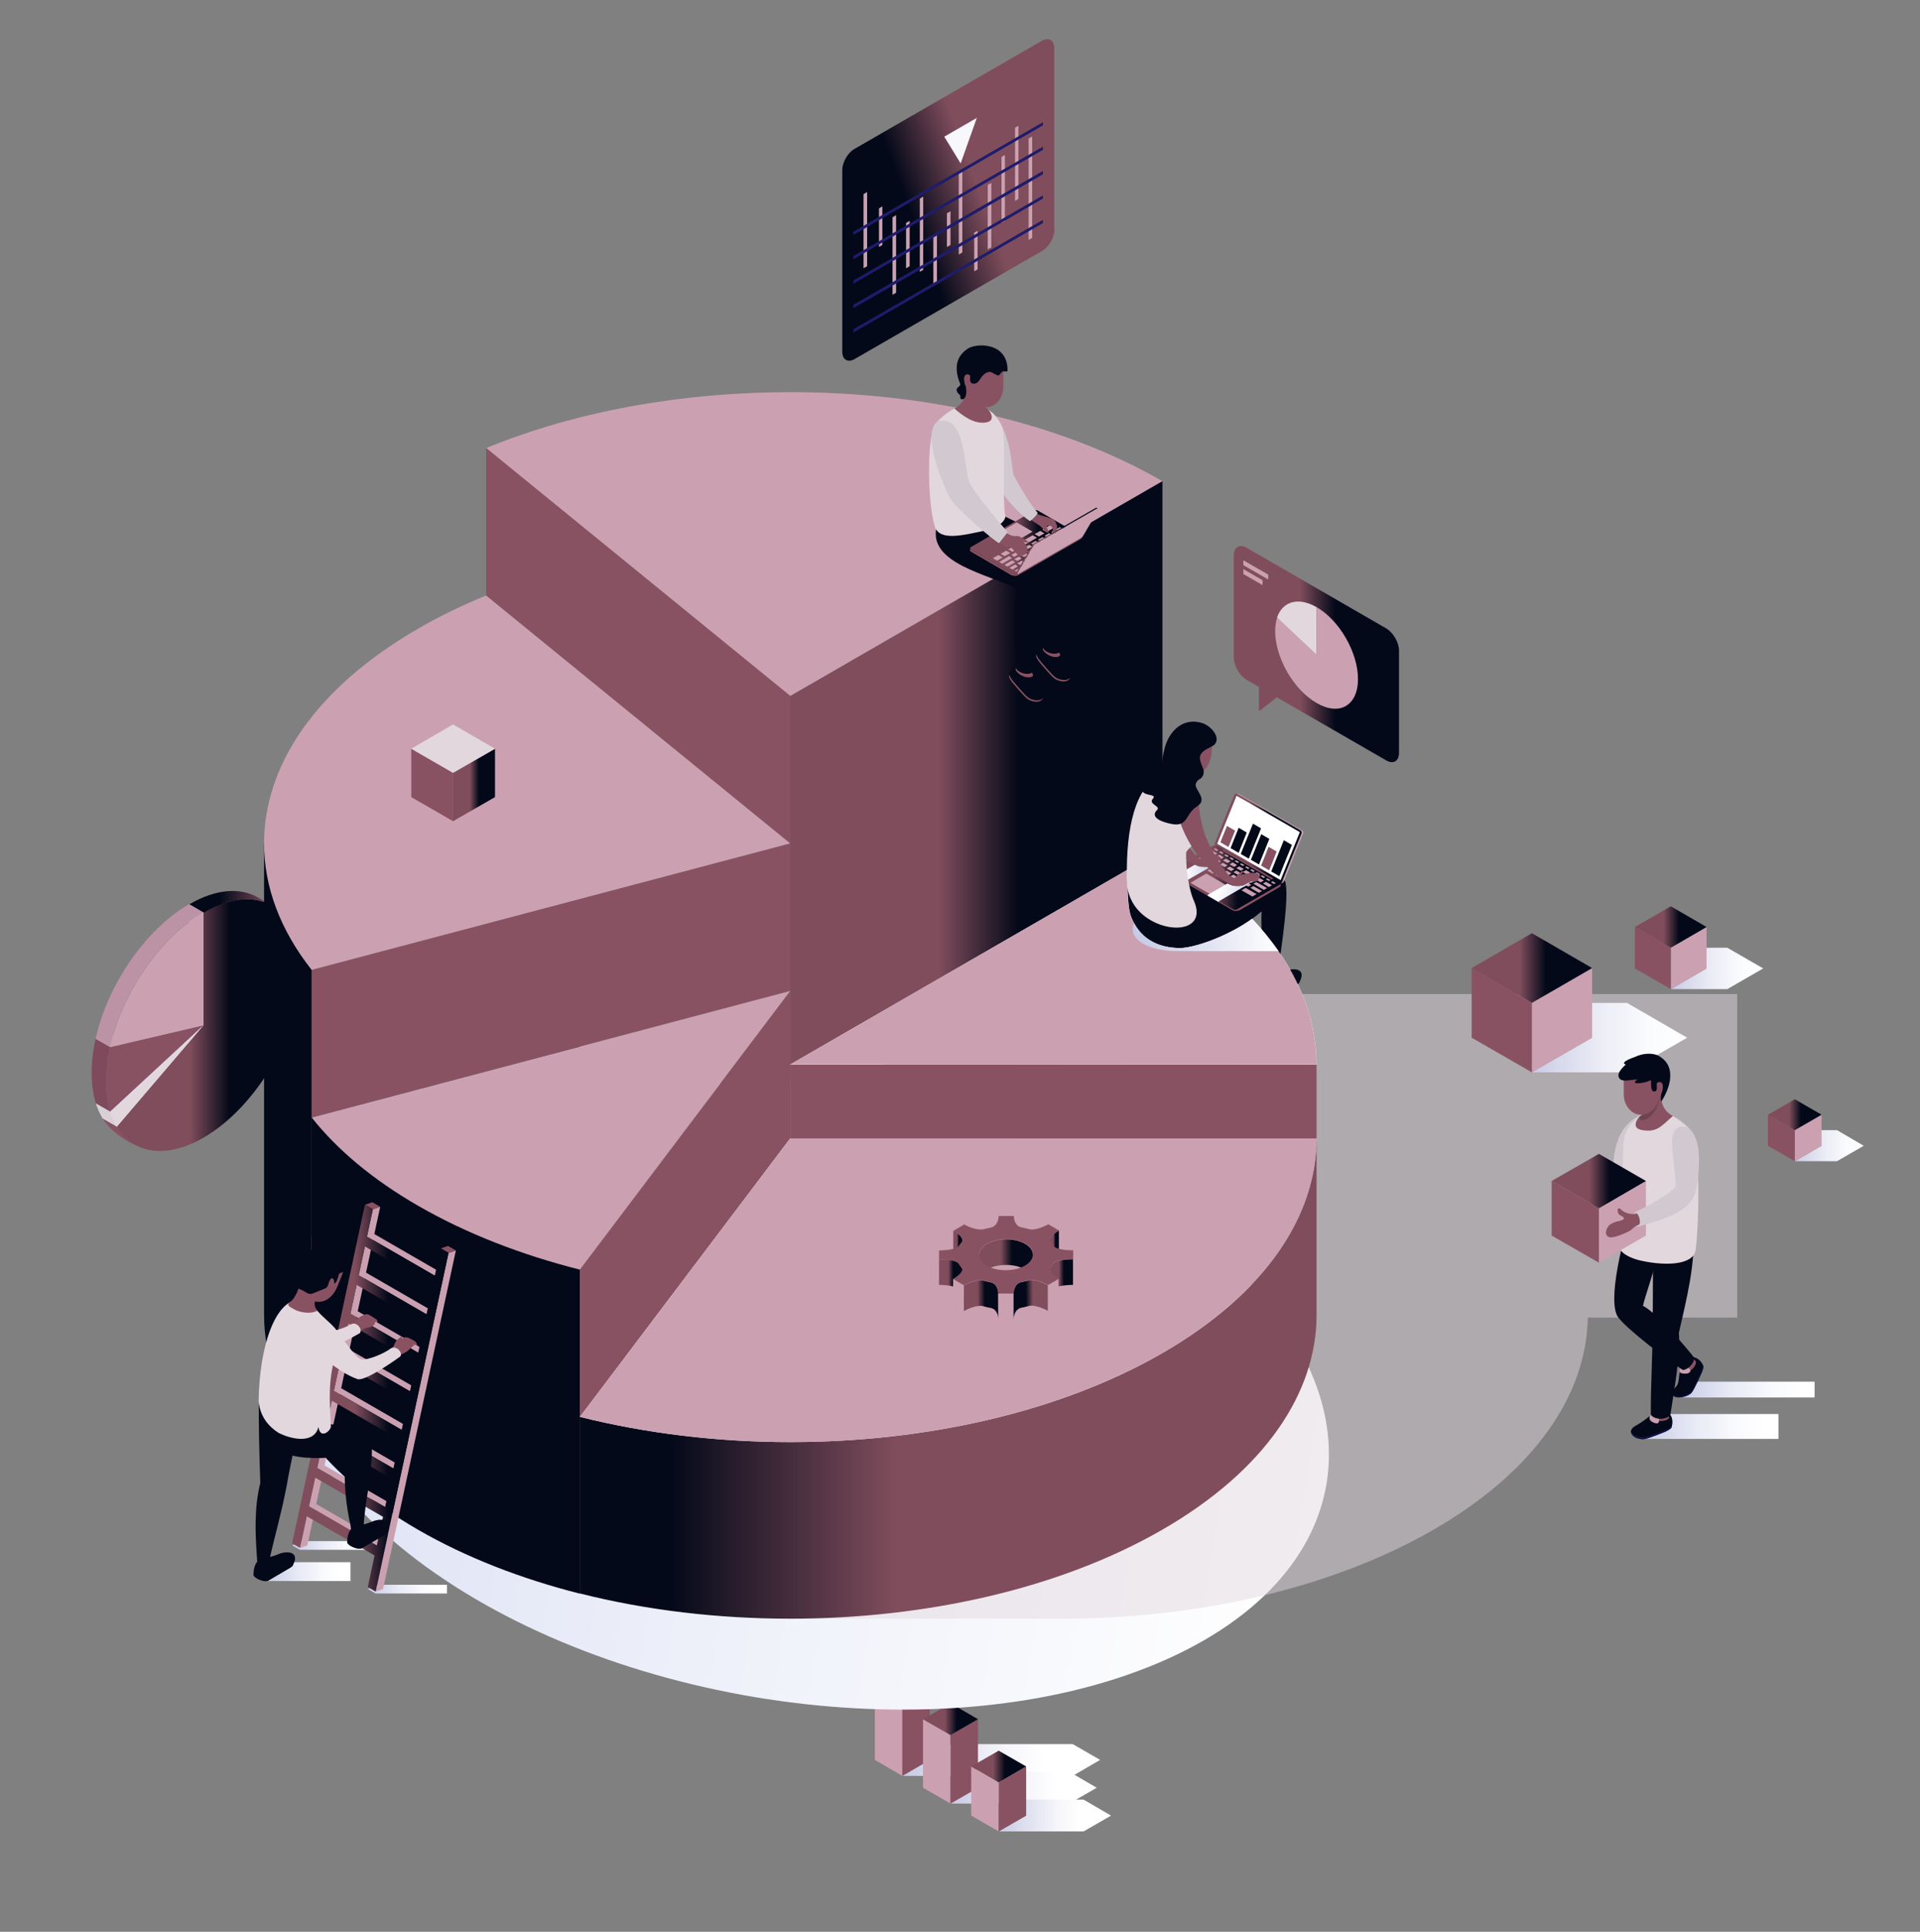 <?xml version="1.0" encoding="utf-8"?>
<!-- Generator: Adobe Illustrator 19.0.0, SVG Export Plug-In . SVG Version: 6.00 Build 0)  -->
<svg version="1.1" xmlns="http://www.w3.org/2000/svg" xmlns:xlink="http://www.w3.org/1999/xlink" x="0px" y="0px"
	 viewBox="0 0 1020.1 1026.1" style="enable-background:new 0 0 1020.1 1026.1;" xml:space="preserve">
<rect x="0" y="0" width="1020.1" height="1026.1" fill="#808080" stroke="none"/>
<style type="text/css">
	.st0{fill:url(#SVGID_1_);}
	.st1{fill:url(#SVGID_2_);}
	.st2{fill:url(#SVGID_3_);}
	.st3{fill:#CBA1B1;}
	.st4{fill:#895262;}
	.st5{fill:url(#SVGID_4_);}
	.st6{fill:url(#SVGID_5_);}
	.st7{fill:url(#SVGID_6_);}
	.st8{fill:url(#SVGID_7_);}
	.st9{fill:url(#SVGID_8_);}
	.st10{fill:#BDC1E4;}
	.st11{fill:#E1E5F4;}
	.st12{fill:#7F7FF4;}
	.st13{fill:#D8D0D5;}
	.st14{fill:#E2D7DD;}
	.st15{fill:#7F4A5C;}
	.st16{fill:#BC93A4;}
	.st17{fill:url(#SVGID_9_);}
	.st18{opacity:0.48;fill:#E2D7DD;}
	.st19{fill:url(#SVGID_10_);}
	.st20{fill:url(#SVGID_11_);}
	.st21{fill:url(#SVGID_12_);}
	.st22{fill:url(#SVGID_13_);}
	.st23{fill:url(#SVGID_14_);}
	.st24{fill:url(#SVGID_15_);}
	.st25{fill:url(#SVGID_16_);}
	.st26{fill:url(#SVGID_17_);}
	.st27{fill:url(#SVGID_18_);}
	.st28{fill:url(#SVGID_19_);}
	.st29{fill:url(#SVGID_20_);}
	.st30{fill:url(#SVGID_21_);}
	.st31{fill:url(#SVGID_22_);}
	.st32{fill:url(#SVGID_23_);}
	.st33{fill:url(#SVGID_24_);}
	.st34{fill:url(#SVGID_25_);}
	.st35{fill:url(#SVGID_26_);}
	.st36{fill:url(#SVGID_27_);}
	.st37{fill:url(#SVGID_28_);}
	.st38{fill:url(#SVGID_29_);}
	.st39{fill:url(#SVGID_30_);}
	.st40{fill:url(#SVGID_31_);}
	.st41{fill:url(#SVGID_32_);}
	.st42{fill:url(#SVGID_33_);}
	.st43{fill:url(#SVGID_34_);}
	.st44{fill:#040919;}
	.st45{fill:url(#SVGID_35_);}
	.st46{fill:url(#SVGID_36_);}
	.st47{fill:#121244;}
	.st48{fill:#D1C9CF;}
	.st49{fill:url(#SVGID_37_);}
	.st50{opacity:0.19;}
	.st51{fill:url(#SVGID_38_);}
	.st52{fill:#FFFFFF;}
	.st53{fill:url(#SVGID_39_);}
	.st54{fill:url(#SVGID_40_);}
	.st55{fill:url(#SVGID_41_);}
	.st56{fill:url(#SVGID_42_);}
	.st57{fill:url(#SVGID_43_);}
	.st58{fill:#F7F7FC;}
	.st59{fill:#1E1C6B;}
	.st60{fill:url(#SVGID_44_);}
	.st61{fill:#4141AA;}
	.st62{fill:url(#SVGID_45_);}
	.st63{fill:url(#SVGID_46_);}
</style>
<g id="Background">
</g>
<g id="Page_layout">
	<g id="Shadow">
	</g>
	<g id="White_background">
	</g>
	<g id="Shapes">
	</g>
	<g id="Menu">
	</g>
	<g id="Logo">
	</g>
	<g id="Text_1_">
	</g>
	<g id="Button">
	</g>
</g>
<g id="Objects">
	<g id="Transparent_dots">
	</g>
	<g id="Back_transparent_cylinder">
	</g>
	<g id="Pie_chart">
	</g>
	<g id="Coins">
	</g>
	<g id="Shadowc_from_pie_chart">
	</g>
	<g id="Pei_chart__x28_Main_x29_">
	</g>
	<g id="Gear">
	</g>
	<g id="Blocks">
	</g>
	<g id="Stair">
	</g>
	<g id="Man_near_stair">
	</g>
	<g id="Man_with_block">
	</g>
	<g id="Woman_with_laptop">
	</g>
	<g id="Scientist_with_tablet">
	</g>
	<g id="WIndow_with_graph">
	</g>
	<g id="Man_with_laptop">
	</g>
	<g id="Front_transparent_cylinders">
	</g>
	<g id="Little_bar_graph">
		
			<linearGradient id="SVGID_1_" gradientUnits="userSpaceOnUse" x1="436.973" y1="934.812" x2="542.124" y2="934.812" gradientTransform="matrix(1 0 0 1 42.41 0)">
			<stop  offset="0" style="stop-color:#C6CAE4"/>
			<stop  offset="0.229" style="stop-color:#DDDFEF"/>
			<stop  offset="0.534" style="stop-color:#F6F6FB"/>
			<stop  offset="0.72" style="stop-color:#FFFFFF"/>
		</linearGradient>
		<polygon class="st0" points="569.9,926.4 479.4,926.4 494,934.8 479.4,943.3 569.9,943.3 584.5,934.8 		"/>
		
			<linearGradient id="SVGID_2_" gradientUnits="userSpaceOnUse" x1="407.347" y1="949.593" x2="485.068" y2="949.593" gradientTransform="matrix(1 0 0 1 97.637 0)">
			<stop  offset="0" style="stop-color:#C6CAE4"/>
			<stop  offset="0.229" style="stop-color:#DDDFEF"/>
			<stop  offset="0.534" style="stop-color:#F6F6FB"/>
			<stop  offset="0.72" style="stop-color:#FFFFFF"/>
		</linearGradient>
		<polygon class="st1" points="568.1,941.1 505,941.1 519.6,949.6 505,958 568.1,958 582.7,949.6 		"/>
		
			<linearGradient id="SVGID_3_" gradientUnits="userSpaceOnUse" x1="377.721" y1="964.374" x2="437.458" y2="964.374" gradientTransform="matrix(1 0 0 1 152.864 0)">
			<stop  offset="0" style="stop-color:#C6CAE4"/>
			<stop  offset="0.229" style="stop-color:#DDDFEF"/>
			<stop  offset="0.534" style="stop-color:#F6F6FB"/>
			<stop  offset="0.72" style="stop-color:#FFFFFF"/>
		</linearGradient>
		<polygon class="st2" points="575.7,955.9 530.6,955.9 545.2,964.4 530.6,972.8 575.7,972.8 590.3,964.4 		"/>
		<g>
			<polygon class="st3" points="464.8,882.5 479.4,891 479.4,943.3 464.8,934.8 			"/>
			<polygon class="st4" points="494,882.5 479.4,891 479.4,943.3 494,934.8 			"/>
			
				<linearGradient id="SVGID_4_" gradientUnits="userSpaceOnUse" x1="464.752" y1="-16680.592" x2="494.012" y2="-16680.592" gradientTransform="matrix(1 0 0 -1 0 -15798.042)">
				<stop  offset="0.399" style="stop-color:#804D5C"/>
				<stop  offset="0.612" style="stop-color:#040919"/>
			</linearGradient>
			<polygon class="st5" points="479.4,874.1 464.8,882.5 479.4,891 494,882.5 			"/>
		</g>
		<g>
			<polygon class="st3" points="490.4,913.2 505,921.6 505,958 490.4,949.6 			"/>
			<polygon class="st4" points="519.6,913.2 505,921.6 505,958 519.6,949.6 			"/>
			
				<linearGradient id="SVGID_5_" gradientUnits="userSpaceOnUse" x1="490.353" y1="-16711.209" x2="519.613" y2="-16711.209" gradientTransform="matrix(1 0 0 -1 0 -15798.042)">
				<stop  offset="0.399" style="stop-color:#804D5C"/>
				<stop  offset="0.612" style="stop-color:#040919"/>
			</linearGradient>
			<polygon class="st6" points="505,904.7 490.4,913.2 505,921.6 519.6,913.2 			"/>
		</g>
		<g>
			<polygon class="st3" points="516,938.3 530.6,946.8 530.6,972.8 516,964.4 			"/>
			<polygon class="st4" points="545.2,938.3 530.6,946.8 530.6,972.8 545.2,964.4 			"/>
			
				<linearGradient id="SVGID_6_" gradientUnits="userSpaceOnUse" x1="515.955" y1="-16736.373" x2="545.214" y2="-16736.373" gradientTransform="matrix(1 0 0 -1 0 -15798.042)">
				<stop  offset="0.399" style="stop-color:#804D5C"/>
				<stop  offset="0.612" style="stop-color:#040919"/>
			</linearGradient>
			<polygon class="st7" points="530.6,929.9 516,938.3 530.6,946.8 545.2,938.3 			"/>
		</g>
	</g>
	<g id="Speech_bubble">
		<g>
			<g>
				<path class="st4" d="M62.1,598.4c1.6,2.7,8,8.1,10.3,10c-7.7-3.2-14.6-8.9-18-14.4L62.1,598.4z"/>
				
					<linearGradient id="SVGID_7_" gradientUnits="userSpaceOnUse" x1="62.061" y1="-16342.582" x2="159.903" y2="-16342.582" gradientTransform="matrix(1 0 0 -1 0 -15798.042)">
					<stop  offset="0.399" style="stop-color:#804D5C"/>
					<stop  offset="0.612" style="stop-color:#040919"/>
				</linearGradient>
				<path class="st8" d="M108.1,544.5l0-59.8c28.6-16.5,51.8-3.1,51.8,29.9c0,33-23.2,73.2-51.8,89.7c-20.1,11.6-37.5,8.4-46.1-5.9
					L108.1,544.5z"/>
				
					<linearGradient id="SVGID_8_" gradientUnits="userSpaceOnUse" x1="100.439" y1="-16277.043" x2="144.039" y2="-16277.043" gradientTransform="matrix(1 0 0 -1 0 -15798.042)">
					<stop  offset="0.382" style="stop-color:#040919"/>
					<stop  offset="0.992" style="stop-color:#804D5C"/>
				</linearGradient>
				<path class="st9" d="M136.7,476.5L136.7,476.5l7.4,4.3c-9.3-5-22-4.1-35.9,4l-7.7-4.4C114.5,472.2,127.3,471.3,136.7,476.5z"/>
				<polygon class="st10" points="100.4,480.3 108.1,484.8 108.1,544.5 100.4,540.1 				"/>
				<polygon class="st11" points="100.4,540.1 108.1,544.5 62.1,598.4 54.4,594 				"/>
			</g>
			<g>
				<polygon class="st12" points="108.1,544.5 100.4,540.1 50.9,586 58.5,590.5 				"/>
				<path class="st13" d="M57.8,590L57.8,590l0.8,0.4l3.5,7.9l-7.7-4.4c-1.4-2.4-2.6-5-3.5-7.9L57.8,590z"/>
				<path class="st14" d="M58.5,590.5l49.6-45.9l-46.1,53.9C60.6,596,59.4,593.4,58.5,590.5z"/>
			</g>
			<g>
				<polygon class="st3" points="100.4,540.1 108.1,544.5 58.5,556.2 50.8,551.8 				"/>
				<path class="st15" d="M50.8,551.8l7.7,4.4c-1.4,6.2-2.1,12.3-2.1,18.2c0,6,0.8,11.4,2.2,16l-7.7-4.4c-1.4-4.7-2.2-10-2.2-16
					C48.7,564.1,49.4,558,50.8,551.8z"/>
				<path class="st4" d="M56.3,574.4c0-5.9,0.8-12.1,2.1-18.2l49.6-11.6l-49.6,45.9C57.1,585.8,56.3,580.5,56.3,574.4z"/>
			</g>
			<g>
				<path class="st3" d="M58.5,556.2c6.4-28.4,26.2-57.9,49.6-71.4l0,59.8L58.5,556.2z"/>
				<path class="st16" d="M100.4,480.3l7.7,4.4c-23.5,13.6-43.3,43-49.6,71.4l-7.7-4.4C57.1,523.4,77,493.9,100.4,480.3z"/>
			</g>
			
				<linearGradient id="SVGID_9_" gradientUnits="userSpaceOnUse" x1="183.742" y1="674.247" x2="755.322" y2="674.247" gradientTransform="matrix(0.97 0.164 -0.162 0.97 81.463 10.727)">
				<stop  offset="0" style="stop-color:#DCE1F4"/>
				<stop  offset="0.5" style="stop-color:#F0F2FA"/>
				<stop  offset="1" style="stop-color:#FFFFFF"/>
			</linearGradient>
			<path class="st17" d="M604.6,887.6c-59.4,22.1-132.9,25.7-203.9,13.8c-71-12-139.3-39.6-188.2-79.9
				c-97.8-80.8-80.9-182,37.9-226.2c59.4-22.1,132.9-25.7,203.9-13.8c71,12,139.3,39.6,188.2,79.9
				C740.3,742.1,723.4,843.4,604.6,887.6z"/>
			<path class="st18" d="M604.5,528l-184.6-1.7v333.5h144.1c71.6,0,143.1-15.8,197.7-47.3c53.9-31.1,81.2-71.8,81.9-112.6H923V528
				H604.5z"/>
			<g>
				
					<linearGradient id="SVGID_10_" gradientUnits="userSpaceOnUse" x1="700.197" y1="-16404.867" x2="138.652" y2="-16404.867" gradientTransform="matrix(1 0 0 -1 0 -15798.042)">
					<stop  offset="0.399" style="stop-color:#804D5C"/>
					<stop  offset="0.612" style="stop-color:#040919"/>
				</linearGradient>
				<path class="st19" d="M140.3,448v250.4l0,0c0,23,8.5,45.9,25.3,67.2V448H140.3z"/>
				<path class="st3" d="M258.3,316.3c-12.7,5.2-24.7,11-36.1,17.6c-54.6,31.5-81.9,72.8-81.9,114.1c0,23,8.5,45.9,25.3,67.2
					L419.9,448L258.3,316.3z"/>
				<polygon class="st4" points="419.9,526.3 165.6,593.6 165.6,515.2 419.9,448 				"/>
			</g>
			<g>
				
					<linearGradient id="SVGID_11_" gradientUnits="userSpaceOnUse" x1="700.197" y1="-16499.19" x2="138.653" y2="-16499.19" gradientTransform="matrix(1 0 0 -1 0 -15798.042)">
					<stop  offset="0.399" style="stop-color:#804D5C"/>
					<stop  offset="0.612" style="stop-color:#040919"/>
				</linearGradient>
				<path class="st20" d="M165.6,593.6v172.1c13.5,17,32.3,32.9,56.6,46.9c25.5,14.7,54.7,26,85.9,33.9V555.9L165.6,593.6z"/>
				<path class="st3" d="M165.6,593.6c13.5,17,32.3,32.9,56.6,46.9c25.5,14.7,54.7,26,85.9,33.9l111.8-148L165.6,593.6z"/>
				<polygon class="st4" points="419.9,604.6 308.1,752.6 308.1,674.3 419.9,526.3 				"/>
			</g>
			<g>
				<path class="st3" d="M617.6,255.6L617.6,255.6c-54.6-31.5-126.1-47.3-197.7-47.3c-56.7,0-113.4,9.9-161.6,29.7l161.6,131.7
					L617.6,255.6z"/>
				<polygon class="st4" points="419.9,448 258.3,316.3 258.3,238 419.9,369.7 				"/>
				
					<linearGradient id="SVGID_12_" gradientUnits="userSpaceOnUse" x1="419.875" y1="-16208.573" x2="617.571" y2="-16208.573" gradientTransform="matrix(1 0 0 -1 0 -15798.042)">
					<stop  offset="0.399" style="stop-color:#804D5C"/>
					<stop  offset="0.612" style="stop-color:#040919"/>
				</linearGradient>
				<polygon class="st21" points="617.6,451.4 419.9,565.5 419.9,369.7 617.6,255.6 				"/>
			</g>
			<g>
				
					<linearGradient id="SVGID_13_" gradientUnits="userSpaceOnUse" x1="700.196" y1="-16530.277" x2="138.654" y2="-16530.277" gradientTransform="matrix(1 0 0 -1 0 -15798.042)">
					<stop  offset="0.399" style="stop-color:#804D5C"/>
					<stop  offset="0.612" style="stop-color:#040919"/>
				</linearGradient>
				<path class="st22" d="M419.9,859.8c71.6,0,143.1-15.8,197.7-47.3c54.6-31.5,81.9-72.8,81.9-114.1v-93.8
					c0,41.3-27.3,82.6-81.9,114.1c-54.6,31.5-126.1,47.3-197.7,47.3c-38.1,0-76.2-4.5-111.8-13.4v93.8
					C343.7,855.4,381.8,859.8,419.9,859.8z"/>
				<path class="st3" d="M419.9,604.6l-111.8,148c35.5,8.9,73.7,13.4,111.8,13.4c71.6,0,143.1-15.8,197.7-47.3
					c54.6-31.5,81.9-72.8,81.9-114.1L419.9,604.6z"/>
			</g>
			<g>
				<rect x="419.9" y="565.5" class="st4" width="279.6" height="39.2"/>
				
					<linearGradient id="SVGID_14_" gradientUnits="userSpaceOnUse" x1="419.875" y1="-16306.463" x2="699.46" y2="-16306.463" gradientTransform="matrix(1 0 0 -1 0 -15798.042)">
					<stop  offset="0" style="stop-color:#D0D4F6"/>
					<stop  offset="0.369" style="stop-color:#D3D7F6"/>
					<stop  offset="0.675" style="stop-color:#DEE0F6"/>
					<stop  offset="0.958" style="stop-color:#EFEFF7"/>
					<stop  offset="1" style="stop-color:#F2F2F7"/>
				</linearGradient>
				<path class="st23" d="M699.5,565.5L699.5,565.5c0-41.3-27.3-82.6-81.9-114.1L419.9,565.5L699.5,565.5z"/>
				
					<linearGradient id="SVGID_15_" gradientUnits="userSpaceOnUse" x1="419.875" y1="-16306.463" x2="640.68" y2="-16306.463" gradientTransform="matrix(1 0 0 -1 0 -15798.042)">
					<stop  offset="0" style="stop-color:#FFFFFF"/>
					<stop  offset="1" style="stop-color:#F2F2F7"/>
				</linearGradient>
				<path class="st24" d="M640.7,466.5c-7.1-5.2-14.8-10.3-23.1-15.1L419.9,565.5l49.3,0L640.7,466.5z"/>
				
					<linearGradient id="SVGID_16_" gradientUnits="userSpaceOnUse" x1="419.875" y1="-16306.463" x2="632.928" y2="-16306.463" gradientTransform="matrix(1 0 0 -1 0 -15798.042)">
					<stop  offset="0" style="stop-color:#E1E5F4"/>
					<stop  offset="1" style="stop-color:#F2F2F7"/>
				</linearGradient>
				<path class="st25" d="M632.9,461c-4.9-3.3-10-6.5-15.4-9.6L419.9,565.5l32,0L632.9,461z"/>
			</g>
			<g>
				
					<linearGradient id="SVGID_17_" gradientUnits="userSpaceOnUse" x1="506.522" y1="-16460.969" x2="511.369" y2="-16460.969" gradientTransform="matrix(1 0 0 -1 0 -15798.042)">
					<stop  offset="0.399" style="stop-color:#804D5C"/>
					<stop  offset="0.612" style="stop-color:#040919"/>
				</linearGradient>
				<path class="st26" d="M511.3,658.6c0-1.8-3.2-4.1-4.8-5l0,13.6c1.6,0.9,4.8,3.2,4.8,5L511.3,658.6z"/>
				
					<linearGradient id="SVGID_18_" gradientUnits="userSpaceOnUse" x1="557.717" y1="-16460.981" x2="562.619" y2="-16460.981" gradientTransform="matrix(1 0 0 -1 0 -15798.042)">
					<stop  offset="0.399" style="stop-color:#804D5C"/>
					<stop  offset="0.612" style="stop-color:#040919"/>
				</linearGradient>
				<path class="st27" d="M562.6,667.2l0-13.6c-1.6,0.9-4.9,3.2-4.9,5.1l0,13.6C557.7,670.5,561,668.2,562.6,667.2z"/>
				
					<linearGradient id="SVGID_19_" gradientUnits="userSpaceOnUse" x1="520.166" y1="-16467.252" x2="548.836" y2="-16467.252" gradientTransform="matrix(1 0 0 -1 0 -15798.042)">
					<stop  offset="0.399" style="stop-color:#804D5C"/>
					<stop  offset="0.612" style="stop-color:#040919"/>
				</linearGradient>
				<path class="st28" d="M524.4,674.3c5.6-3.2,14.7-3.2,20.2,0c2.8,1.6,4.2,3.7,4.2,5.8l0-13.6c0-2.1-1.4-4.2-4.2-5.8
					c-5.6-3.2-14.6-3.2-20.2,0c-2.8,1.6-4.2,3.8-4.2,5.9l0,13.6C520.2,678.1,521.6,675.9,524.4,674.3z"/>
				<polygon class="st3" points="512.1,682.7 506.4,679.4 506.4,693.1 512.1,696.4 				"/>
				<polygon class="st3" points="562.5,693.1 562.4,679.4 556.7,682.7 556.7,696.4 				"/>
				
					<linearGradient id="SVGID_20_" gradientUnits="userSpaceOnUse" x1="512.07" y1="-16488.375" x2="530.359" y2="-16488.375" gradientTransform="matrix(1 0 0 -1 0 -15798.042)">
					<stop  offset="0.399" style="stop-color:#804D5C"/>
					<stop  offset="0.612" style="stop-color:#040919"/>
				</linearGradient>
				<path class="st29" d="M522.7,693.9c1.1,0.3,2.2,0.6,3.4,0.8c3.6,0.5,4.3,4.4,4.3,6l0-13.6c0-1.6-0.8-5.5-4.3-6
					c-1.1-0.2-2.3-0.5-3.4-0.8c-3.2-1.1-8.6,1.4-10.6,2.5l0,13.6C514.1,695.3,519.5,692.8,522.7,693.9z"/>
				
					<linearGradient id="SVGID_21_" gradientUnits="userSpaceOnUse" x1="10.557" y1="87.052" x2="19.574" y2="102.132" gradientTransform="matrix(-0.5 0.866 -0.866 -0.5 636.524 724.554)">
					<stop  offset="0.399" style="stop-color:#804D5C"/>
					<stop  offset="0.612" style="stop-color:#040919"/>
				</linearGradient>
				<path class="st30" d="M541.2,695.2c0.5-0.3,1-0.5,1.6-0.6c1.1-0.2,2.3-0.5,3.4-0.8c3.2-1.1,8.6,1.4,10.5,2.5l0-13.6
					c-1.9-1.1-7.3-3.6-10.5-2.5c-1.1,0.3-2.2,0.6-3.4,0.8c-0.6,0.1-1.2,0.3-1.6,0.6c-2.2,1.3-2.7,4.2-2.8,5.6l0,13.6
					C538.6,699.4,539,696.5,541.2,695.2z"/>
				<path class="st4" d="M510.8,673.3c1.9,1.9-2.4,5-4.4,6.1l5.7,3.3c2-1.1,7.4-3.6,10.6-2.5c1.1,0.3,2.2,0.6,3.4,0.8
					c3.6,0.5,4.3,4.5,4.3,6.1h8.1c0.1-1.4,0.6-4.3,2.8-5.6c0.5-0.3,1-0.5,1.6-0.6c1.1-0.2,2.3-0.5,3.4-0.8c3.2-1.1,8.6,1.4,10.5,2.5
					l5.7-3.3c-1.9-1.1-6.2-4.2-4.3-6.1c0.5-0.6,1-1.3,1.4-1.9c0.2-0.4,0.5-0.7,1-0.9c2.2-1.3,7.3-1.6,9.6-1.6l0-4.7
					c-2.9,0.1-9.6-0.4-10.5-2.5c-0.4-0.7-0.8-1.3-1.4-1.9c-1.9-1.9,2.4-5,4.4-6.1l-5.7-3.3c-2,1.1-7.4,3.6-10.6,2.5
					c-1.1-0.3-2.2-0.6-3.4-0.8c-3.6-0.5-4.4-4.5-4.3-6.1l-8.1,0c0,1.3-0.5,4.3-2.8,5.6c-0.5,0.3-1,0.5-1.6,0.6
					c-1.1,0.2-2.3,0.5-3.4,0.8c-3.7,0.8-8.6-1.4-10.5-2.5l-5.7,3.3c1.9,1.1,6.2,4.2,4.3,6.1c-0.5,0.6-1,1.3-1.4,1.9
					c-0.2,0.4-0.5,0.7-1,0.9c-2.2,1.3-7.3,1.6-9.6,1.6l0,4.7c2.7,0,9.6,0.4,10.5,2.5C509.8,672,510.2,672.7,510.8,673.3z
					 M524.4,660.6c5.6-3.2,14.7-3.2,20.2,0c5.6,3.2,5.5,8.5-0.1,11.7c-5.6,3.2-14.7,3.2-20.2,0C518.8,669.1,518.8,663.9,524.4,660.6
					z"/>
				
					<linearGradient id="SVGID_22_" gradientUnits="userSpaceOnUse" x1="498.871" y1="-16474.119" x2="511.242" y2="-16474.119" gradientTransform="matrix(1 0 0 -1 0 -15798.042)">
					<stop  offset="0.399" style="stop-color:#804D5C"/>
					<stop  offset="0.612" style="stop-color:#040919"/>
				</linearGradient>
				<path class="st31" d="M506.4,679.4c2-1.1,6.3-4.2,4.4-6.1c-0.5-0.6-1-1.3-1.4-1.9c-0.9-2.1-7.8-2.5-10.5-2.5l0,13.6
					c1.7,0,5,0.2,7.5,0.8L506.4,679.4z"/>
				<polygon class="st3" points="538.4,700.8 538.4,687.1 530.3,687.1 530.4,700.8 				"/>
				
					<linearGradient id="SVGID_23_" gradientUnits="userSpaceOnUse" x1="557.626" y1="-16474.146" x2="570.099" y2="-16474.146" gradientTransform="matrix(1 0 0 -1 0 -15798.042)">
					<stop  offset="0.399" style="stop-color:#804D5C"/>
					<stop  offset="0.612" style="stop-color:#040919"/>
				</linearGradient>
				<path class="st32" d="M570.1,682.5l0-13.6c-2.3,0-7.4,0.3-9.6,1.6c-0.5,0.3-0.8,0.6-1,0.9c-0.4,0.7-0.9,1.3-1.4,1.9
					c-1.9,1.9,2.4,5,4.3,6.1l0,3.9C564.9,682.7,568.3,682.5,570.1,682.5z"/>
			</g>
			
				<linearGradient id="SVGID_24_" gradientUnits="userSpaceOnUse" x1="887.689" y1="-16312.466" x2="936.756" y2="-16312.466" gradientTransform="matrix(1 0 0 -1 0 -15798.042)">
				<stop  offset="0" style="stop-color:#C6CAE4"/>
				<stop  offset="0.172" style="stop-color:#D7D9EC"/>
				<stop  offset="0.467" style="stop-color:#EDEEF6"/>
				<stop  offset="0.749" style="stop-color:#FAFBFD"/>
				<stop  offset="1" style="stop-color:#FFFFFF"/>
			</linearGradient>
			<polygon class="st33" points="917.7,503.4 887.7,503.4 906.7,514.4 887.7,525.4 917.7,525.4 936.8,514.4 			"/>
			<g>
				<polygon class="st3" points="887.7,525.4 906.7,514.4 906.7,492.4 887.7,503.4 				"/>
				<polygon class="st4" points="887.7,525.4 868.6,514.4 868.6,492.4 887.7,503.4 				"/>
				
					<linearGradient id="SVGID_25_" gradientUnits="userSpaceOnUse" x1="868.638" y1="-16290.468" x2="906.739" y2="-16290.468" gradientTransform="matrix(1 0 0 -1 0 -15798.042)">
					<stop  offset="0.399" style="stop-color:#804D5C"/>
					<stop  offset="0.612" style="stop-color:#040919"/>
				</linearGradient>
				<polygon class="st34" points="887.7,503.4 868.6,492.4 887.7,481.4 906.7,492.4 				"/>
			</g>
			<g>
				
					<linearGradient id="SVGID_26_" gradientUnits="userSpaceOnUse" x1="240.737" y1="-16214.996" x2="262.987" y2="-16214.996" gradientTransform="matrix(1 0 0 -1 0 -15798.042)">
					<stop  offset="0.399" style="stop-color:#804D5C"/>
					<stop  offset="0.612" style="stop-color:#040919"/>
				</linearGradient>
				<polygon class="st35" points="240.7,436.2 263,423.4 263,397.7 240.7,410.5 				"/>
				<polygon class="st4" points="240.7,436.2 218.5,423.4 218.5,397.7 240.7,410.5 				"/>
				<polygon class="st14" points="240.7,410.5 218.5,397.7 240.7,384.8 263,397.7 				"/>
			</g>
			
				<linearGradient id="SVGID_27_" gradientUnits="userSpaceOnUse" x1="953.555" y1="-16406.598" x2="990.223" y2="-16406.598" gradientTransform="matrix(1 0 0 -1 0 -15798.042)">
				<stop  offset="0" style="stop-color:#C6CAE4"/>
				<stop  offset="0.172" style="stop-color:#D7D9EC"/>
				<stop  offset="0.467" style="stop-color:#EDEEF6"/>
				<stop  offset="0.749" style="stop-color:#FAFBFD"/>
				<stop  offset="1" style="stop-color:#FFFFFF"/>
			</linearGradient>
			<polygon class="st36" points="976,600.3 953.6,600.3 967.8,608.6 953.6,616.8 976,616.8 990.2,608.6 			"/>
			<g>
				<polygon class="st3" points="953.6,616.8 967.8,608.6 967.8,592.1 953.6,600.3 				"/>
				<polygon class="st4" points="953.6,616.8 939.3,608.6 939.3,592.1 953.6,600.3 				"/>
				
					<linearGradient id="SVGID_28_" gradientUnits="userSpaceOnUse" x1="939.317" y1="-16390.158" x2="967.791" y2="-16390.158" gradientTransform="matrix(1 0 0 -1 0 -15798.042)">
					<stop  offset="0.399" style="stop-color:#804D5C"/>
					<stop  offset="0.612" style="stop-color:#040919"/>
				</linearGradient>
				<polygon class="st37" points="953.6,600.3 939.3,592.1 953.6,583.9 967.8,592.1 				"/>
			</g>
			
				<linearGradient id="SVGID_29_" gradientUnits="userSpaceOnUse" x1="813.933" y1="-16349.194" x2="896.386" y2="-16349.194" gradientTransform="matrix(1 0 0 -1 0 -15798.042)">
				<stop  offset="0" style="stop-color:#C6CAE4"/>
				<stop  offset="0.172" style="stop-color:#D7D9EC"/>
				<stop  offset="0.467" style="stop-color:#EDEEF6"/>
				<stop  offset="0.749" style="stop-color:#FAFBFD"/>
				<stop  offset="1" style="stop-color:#FFFFFF"/>
			</linearGradient>
			<polygon class="st38" points="864.4,532.7 813.9,532.7 845.9,551.2 813.9,569.6 864.4,569.6 896.4,551.2 			"/>
			<g>
				<polygon class="st3" points="813.9,569.6 845.9,551.2 845.9,514.2 813.9,532.7 				"/>
				<polygon class="st4" points="813.9,569.6 781.9,551.2 781.9,514.2 813.9,532.7 				"/>
				
					<linearGradient id="SVGID_30_" gradientUnits="userSpaceOnUse" x1="781.918" y1="-16312.228" x2="845.946" y2="-16312.228" gradientTransform="matrix(1 0 0 -1 0 -15798.042)">
					<stop  offset="0.399" style="stop-color:#804D5C"/>
					<stop  offset="0.612" style="stop-color:#040919"/>
				</linearGradient>
				<polygon class="st39" points="813.9,532.7 781.9,514.2 813.9,495.7 845.9,514.2 				"/>
			</g>
			
				<linearGradient id="SVGID_31_" gradientUnits="userSpaceOnUse" x1="155.262" y1="-16618.953" x2="197.34" y2="-16618.953" gradientTransform="matrix(1 0 0 -1 0 -15798.042)">
				<stop  offset="0" style="stop-color:#C6CBE7"/>
				<stop  offset="7.741593e-002" style="stop-color:#CED2EA"/>
				<stop  offset="0.398" style="stop-color:#E9EBF6"/>
				<stop  offset="0.682" style="stop-color:#F9FAFD"/>
				<stop  offset="0.899" style="stop-color:#FFFFFF"/>
			</linearGradient>
			<polygon class="st40" points="159.3,818.6 155.3,820.9 159.3,823.2 197.3,823.2 197.3,818.6 			"/>
			
				<linearGradient id="SVGID_32_" gradientUnits="userSpaceOnUse" x1="195.457" y1="-16642.16" x2="237.536" y2="-16642.16" gradientTransform="matrix(1 0 0 -1 0 -15798.042)">
				<stop  offset="0" style="stop-color:#C6CBE7"/>
				<stop  offset="7.741593e-002" style="stop-color:#CED2EA"/>
				<stop  offset="0.398" style="stop-color:#E9EBF6"/>
				<stop  offset="0.682" style="stop-color:#F9FAFD"/>
				<stop  offset="0.899" style="stop-color:#FFFFFF"/>
			</linearGradient>
			<polygon class="st41" points="199.5,841.8 195.5,844.1 199.5,846.4 237.5,846.4 237.5,841.8 			"/>
			<g>
				<polygon class="st3" points="203.5,844.1 199.6,845.4 238.3,665.5 242.2,664.2 				"/>
				<polygon class="st3" points="163.3,820.9 159.4,822.2 198.1,642.3 202,641 				"/>
				<polygon class="st4" points="202,641 198.1,642.3 194,639.9 197.8,638.6 				"/>
				<polygon class="st3" points="234.9,676.3 231,677.6 195,656.8 198.9,655.5 				"/>
				<polygon class="st3" points="230.5,696.8 226.6,698.1 190.6,677.3 194.5,676 				"/>
				<polygon class="st3" points="226.1,717.3 222.2,718.6 186.2,697.7 190.1,696.5 				"/>
				<polygon class="st3" points="221.7,737.7 217.8,739 181.8,718.2 185.7,716.9 				"/>
				<polygon class="st3" points="217.3,758.2 213.4,759.5 177.4,738.7 181.3,737.4 				"/>
				<polygon class="st3" points="212.9,778.7 209,780 173,759.2 176.9,757.9 				"/>
				<polygon class="st3" points="208.5,799.2 204.6,800.5 168.6,779.7 172.4,778.4 				"/>
				<polygon class="st3" points="204.1,819.7 200.2,820.9 164.2,800.1 168,798.9 				"/>
				<polygon class="st4" points="242.2,664.2 238.3,665.5 234.2,663.1 238,661.8 				"/>
				
					<linearGradient id="SVGID_33_" gradientUnits="userSpaceOnUse" x1="155.262" y1="-16540.676" x2="238.319" y2="-16540.676" gradientTransform="matrix(1 0 0 -1 0 -15798.042)">
					<stop  offset="0.399" style="stop-color:#804D5C"/>
					<stop  offset="0.612" style="stop-color:#040919"/>
				</linearGradient>
				<path class="st42" d="M164.2,800.1l3.3-15.2l36,20.8l-3.3,15.2L164.2,800.1L164.2,800.1z M168.6,779.7l3.3-15.2l36,20.8
					l-3.3,15.2L168.6,779.7L168.6,779.7z M173,759.2l3.3-15.2l36,20.8L209,780L173,759.2L173,759.2z M177.4,738.7l3.3-15.2l36,20.8
					l-3.3,15.2L177.4,738.7L177.4,738.7z M181.8,718.2l3.3-15.2l36,20.8l-3.3,15.2L181.8,718.2L181.8,718.2z M186.2,697.7l3.3-15.2
					l36,20.8l-3.3,15.2L186.2,697.7L186.2,697.7z M190.6,677.3l3.3-15.2l36,20.8l-3.3,15.2L190.6,677.3L190.6,677.3z M238.3,665.5
					l-4.2-2.4l-3.1,14.5l-36-20.8l3.1-14.5l-4.2-2.4l-38.7,179.9l4.2,2.4l3.6-16.8l36,20.8l-3.6,16.8l4.2,2.4L238.3,665.5
					L238.3,665.5z"/>
			</g>
			<g>
				<path class="st4" d="M187.3,703.7c2-1.2,2.2-3.1,3.7-4c1.1-0.7,3-1.8,4.2-1.6c1.2,0.2,4.6,2.6,4.9,2.8c0.6,0.7,0.5,1.5,0.5,1.5
					c-0.5-0.3-1.4-0.2-1.6,0.1c1,1-2.3,2.9-4.6,2.9c-2.2,0.8-3.7,2-3.7,2L187.3,703.7z"/>
				<path class="st14" d="M160.5,693.1c-1.8-2.6-17.3,4.6-7.6,13.9c4.3,4,9.5,8.2,14.3,10.7c4,2.1,24-9.6,24-9.6
					c1.7-2.2-2-6.4-4.8-4.6c-3.1,1.9-12.6,5.1-16.2,4C167.6,706.6,163,696.8,160.5,693.1z"/>
			</g>
			
				<linearGradient id="SVGID_34_" gradientUnits="userSpaceOnUse" x1="141.2" y1="-16632.842" x2="186.2" y2="-16632.842" gradientTransform="matrix(1 0 0 -1 0 -15798.042)">
				<stop  offset="0" style="stop-color:#C6CBE7"/>
				<stop  offset="7.741593e-002" style="stop-color:#CED2EA"/>
				<stop  offset="0.398" style="stop-color:#E9EBF6"/>
				<stop  offset="0.682" style="stop-color:#F9FAFD"/>
				<stop  offset="0.899" style="stop-color:#FFFFFF"/>
			</linearGradient>
			<polygon class="st43" points="186.2,829.8 144.5,829.8 141.2,839.8 186.2,839.8 			"/>
			<g>
				<g>
					<path class="st44" d="M134.7,836.4c0-8.6,5.5-8.9,5.5-8.9s3,0,7.8-2c4.7-2,11.4-1.2,7.7,5.7c0,0.1-0.1,0.2-0.1,0.3
						c-0.2,0.4-0.6,0.7-1.2,1.1l-11.9,7C140.5,840.6,134.7,838.2,134.7,836.4z"/>
					<path class="st44" d="M134.7,835.6c0.1,1.8,5.8,4.1,7.6,3.1l11.9-7c0.4-0.2,1.1-0.7,1.7-1.2c-0.1,0.2-0.2,0.5-0.3,0.7
						c0,0.1-0.1,0.2-0.1,0.3c-0.2,0.4-0.6,0.7-1.2,1.1l-11.9,7c-1.7,1-6.9-1.1-7.6-2.8c0-0.1-0.1-0.3-0.1-0.3
						C134.7,836.1,134.7,835.9,134.7,835.6z"/>
					<path class="st44" d="M136.9,826.4c1.4,0,6.4,1.3,6.4,1.3s0,0.7,0.4,1.3c0.1,0.1,0.1,0.1,0.1,0.2c1,0.7,2,1.8-0.3,3.2
						c-1.9,1.2-3.4,0.4-4.2-0.3c-0.3-0.6-0.7-1.2-1.3-1.5c-0.6-0.4-1-0.5-1.3-0.5c0,0,0-0.1,0-0.1S136.3,826.4,136.9,826.4z"/>
					<path class="st44" d="M137.6,742.2c5.4,0.1,18.1,0.3,23.4,0.4c-2,16.2-6,30.9-8.7,46.6c-2.9,15.3-6.2,26-9,38.7
						c-1,2.4-5.8,1.5-6.8-0.8c-0.8-11.7-1.6-25.9,1.8-39.4C137.8,773.2,137.3,756.9,137.6,742.2z"/>
				</g>
				<g>
					<path class="st44" d="M184.5,819.1c0-8.6,5.5-8.9,5.5-8.9s3,0,7.8-2c4.7-2,11.4-1.2,7.7,5.7c0,0.1-0.1,0.2-0.1,0.3
						c-0.2,0.4-0.6,0.7-1.2,1.1l-11.9,7C190.3,823.3,184.6,820.9,184.5,819.1z"/>
					<path class="st44" d="M184.5,818.4c0.1,1.8,5.8,4.1,7.6,3.1l11.9-7c0.4-0.2,1.1-0.7,1.7-1.2c-0.1,0.2-0.2,0.5-0.3,0.7
						c0,0.1-0.1,0.2-0.1,0.3c-0.2,0.4-0.6,0.7-1.2,1.1l-11.9,7c-1.7,1-6.9-1.1-7.6-2.8c0-0.1-0.1-0.3-0.1-0.4
						C184.5,818.9,184.5,818.6,184.5,818.4z"/>
					<path class="st44" d="M186.7,809.1c1.4,0,6.4,1.3,6.4,1.3s0,0.7,0.4,1.3c0.1,0.1,0.1,0.1,0.1,0.2c1,0.7,2,1.8-0.3,3.2
						c-1.9,1.2-3.4,0.4-4.2-0.3c-0.3-0.5-0.7-1.2-1.3-1.5c-0.6-0.4-1-0.5-1.3-0.5c0,0,0-0.1,0-0.1S186.1,809.1,186.7,809.1z"/>
					<path class="st44" d="M174.1,756.6c-5.3,0.8-31.3-11.8-36.6-11.1c-1.1,31.3,23.5,30,45.7,28.2l0.2,0c-0.9,13.2,0.4,26.3,3,37.2
						c1.3,2.1,6.2,2.2,6.8-0.3c0.7-13,4-24.1,4.4-39.6C197.7,755,186.4,756.9,174.1,756.6z"/>
				</g>
				<g>
					<path class="st14" d="M148,761.1c7.8,3.9,19.1,5.6,21.2-3.2c0.8,6.5,6,2.7,6.6,0c-0.7-14.9-1.5-23.8,2.3-37.8
						c-0.4-7.9-1-9.1,0.3-13.6c-0.3-1.6-4.8-5.1-8.1-8.4c-3.5-3.6-5.9-7-7.7-7.5c-15.6-4.1-24.8,23.6-25.2,53.6
						C138.1,752.2,142.5,757.6,148,761.1z"/>
					<path class="st4" d="M153.7,691.9c3.6-2.3,5.3-8.3,6.1-11.6c0-1.9,0.3-3.9,1.1-5.8c2.6-7,9.4-11.4,14.7-9c10.8,4.9,6.6,10,4,17
						c-2.4,6.5-7.1,9.9-12.3,8.8c-0.4,1.1-0.1,3.4,1.3,4.9c-4,2.1-9.5,0.7-11.7-0.4C154.5,694.5,152,693.4,153.7,691.9z"/>
					<path class="st44" d="M181.1,663.3c0-1-1.5-2.1-8-1.6c0,0-1.6,0.1-1.7,0.1c-12.2,1.4-13.3,14.7-12.7,18.5
						c0.2,1.3,0.3,2.4-0.3,4.2c4.3,1.1,4.9,3.9,8.4,2.3c2.5-1.1,6-2.2,6.7-2.9c0.7-0.7,0.8-1.3,1-1.9c1.8-6,3.5-1.5,3-0.2
						c1.3-0.2,1.9-2.6,2.7-5.3l0,0C191.3,672.4,187.8,666.2,181.1,663.3z"/>
				</g>
			</g>
			<g>
				<path class="st4" d="M219.9,712.1c-1.4-0.7-3.7-2.4-5.5-1.6c-0.4,0.2-0.7,0.4-1,0.6c0.2-0.6,0.4-1.2,0.2-1.2
					c-0.4-0.2-1.6,0.9-2.1,1.4l0,0c-0.3,0.1-0.6,0.4-1,0.9c-1,1.5-1.3,3.5-2.9,4.6c1.9,1.1,5.3,2.8,5.3,2.8c1.3-0.7,3.2-1.4,4.4-2.7
					c1.3-1.3,3.3-2.8,3.3-2.8c0.4,0.2,1.1,0.7,1.1,0.7C221.5,713.8,221.3,712.8,219.9,712.1z"/>
				<path class="st14" d="M177.9,705.5c-3.1-3.5-17.9,6.7-7.3,14.9c10.2,8,14.2,10.2,19.2,12.1c4.2,1.7,22.9-12,22.9-12
					c1.5-2.4-2.6-6.2-5.3-4.1c-2.8,2.2-12,6.4-15.6,5.6C188.9,721.5,180.8,708.8,177.9,705.5z"/>
			</g>
			
				<linearGradient id="SVGID_35_" gradientUnits="userSpaceOnUse" x1="872.559" y1="757.723" x2="944.524" y2="757.723" gradientTransform="matrix(1 0 0 1 0.34 0)">
				<stop  offset="0" style="stop-color:#C6CBE7"/>
				<stop  offset="7.741593e-002" style="stop-color:#CED2EA"/>
				<stop  offset="0.398" style="stop-color:#E9EBF6"/>
				<stop  offset="0.682" style="stop-color:#F9FAFD"/>
				<stop  offset="0.899" style="stop-color:#FFFFFF"/>
			</linearGradient>
			<polygon class="st45" points="944.9,751.1 883.3,751.1 872.9,764.3 944.9,764.3 			"/>
			
				<linearGradient id="SVGID_36_" gradientUnits="userSpaceOnUse" x1="895.412" y1="738.067" x2="967.375" y2="738.067" gradientTransform="matrix(1 0 0 1 -3.262 0)">
				<stop  offset="0" style="stop-color:#C6CBE7"/>
				<stop  offset="7.741593e-002" style="stop-color:#CED2EA"/>
				<stop  offset="0.398" style="stop-color:#E9EBF6"/>
				<stop  offset="0.682" style="stop-color:#F9FAFD"/>
				<stop  offset="0.899" style="stop-color:#FFFFFF"/>
			</linearGradient>
			<polygon class="st46" points="964.1,733.9 898.4,733.9 892.1,742.3 964.1,742.3 			"/>
			<g>
				<g>
					<path class="st44" d="M897.8,721.4c2.4-1.7,6.3,1.2,7.2,4.3c0,1.3-1,3.6-1,3.6s-4.1,9-5.4,10.6c-1.4,1.5-7,3.7-9.7,1.4
						c-1.9-2.5,1.9-4,2.6-6.5c0.9-3.2,0.5-5.8,1.4-8.2C893.8,724.5,897.8,721.4,897.8,721.4z"/>
					<path class="st47" d="M904.8,725.1C904.8,725.1,904.8,725.1,904.8,725.1c0.1,1.4-0.9,3.6-0.9,3.6s-4.1,9-5.4,10.6
						c-1.4,1.5-7,3.7-9.7,1.4c-0.1-0.1-0.2-0.3-0.3-0.4c0.1,0.3,0.2,0.6,0.5,1c2.7,2.3,8.3,0.1,9.7-1.4c1.4-1.5,5.4-10.6,5.4-10.6
						s1-2.3,1-3.6C905,725.5,904.9,725.3,904.8,725.1z"/>
					<path class="st4" d="M891.2,723.4c1.2-0.8,6.1-2.6,6.1-2.6s0.4,0.6,1.1,0.8c0.1,0,0.1,0,0.2,0.1c1.2,0,3.4,1.1,2,3.6
						c-2.6,4.7-8.7,4.6-8,2.3C893,726.1,891.8,724.4,891.2,723.4z"/>
					<path class="st3" d="M892.5,728.9c-0.2-0.7-0.4-2.4,1.5-2.6c2-0.3,4.3,0.6,4.1,1.8C897.7,730.5,892.7,729.6,892.5,728.9z"/>
				</g>
				<path class="st44" d="M899.9,720.9c-2.3-3.1-19.1-23.3-27-27.3c2.7-11.2,9.6-25.7,7.4-37.7h-16.9c0,0-10,35.4-3.6,43.9
					c4.8,6.4,26.3,22.8,34.3,27.9C896.9,727.7,900.9,723.3,899.9,720.9z"/>
			</g>
			<g>
				<path class="st44" d="M885.6,750.4c2.9,0.5,3.7,5.1,2.3,8.1c-0.9,1-3.2,2-3.2,2s-9.2,3.8-11.2,3.9c-2.1,0.2-6.6-0.6-7-4.1
					c0.4-2.2,2.2-2.7,4.4-4.1c2.9-1.7,5.4-4.2,7.7-5.3C880.5,749.9,885.6,750.4,885.6,750.4z"/>
				<path class="st47" d="M873.6,763.4c2.1-0.2,11.5-4,11.5-4s2.2-0.9,3.2-1.9c-0.1,0.4-0.2,0.7-0.4,1c-0.9,1-3.2,2-3.2,2
					s-9.2,3.8-11.2,3.9c-2.1,0.2-6.6-0.6-7-4.1c0-0.1,0-0.1,0.1-0.2C867.6,762.9,871.7,763.5,873.6,763.4z"/>
				<path class="st4" d="M879.4,747.3c1.4,0.2,6.2,2.3,6.2,2.3s-0.1,0.7,0.2,1.4c0,0.1,0.1,0.1,0.1,0.2c0.9,0.8,1.8,2.3-0.9,3.2
					c-5.2,1.6-9.5-1.8-7.5-3C878.9,750.5,879.2,748.4,879.4,747.3z"/>
				<path class="st3" d="M876.7,752c0.4-0.5,1.3-1.9,2.9-0.7c1.6,1.2,2,2.6,1.8,3.8c-0.2,1.2-1.6,1.3-3.7,0.1
					C875.5,753.9,876.7,752,876.7,752z"/>
				<path class="st44" d="M878.3,655.4c0,15.8-0.2,33.6-0.2,47.4c0,15.8-1.2,35.4-1,48.7c2.5,3.2,9,2.4,10.4-0.1
					c1.7-12,5.4-30.4,4.5-43.5c4-17.3,9-37.9,7.4-51.5C895.5,657.6,882.1,654.2,878.3,655.4z"/>
			</g>
			<g>
				<path class="st48" d="M873.9,591.5c-12.9,4.1-16,16.7-16.6,25.4c-0.4,5.7-1,26.7,7.1,21.7C872.5,633.8,873.9,591.5,873.9,591.5z
					"/>
				<path class="st14" d="M898.5,600.6c-3.4-4.2-11.6-10-17-10.4c-9.2-0.7-16.4,6.9-18.3,13.2c-1.8,6-0.8,51-2.8,59.1
					c1,4.3,8.8,6.6,11.8,7.2c12.9,2.8,27.7,2.3,28.7-5.9C902.9,648.5,903.4,605.4,898.5,600.6z"/>
			</g>
			<g>
				<polygon class="st3" points="849.5,670.7 874.5,656.3 874.5,627.3 849.5,641.8 				"/>
				<polygon class="st4" points="849.5,670.7 824.4,656.3 824.4,627.3 849.5,641.8 				"/>
				
					<linearGradient id="SVGID_37_" gradientUnits="userSpaceOnUse" x1="824.418" y1="-16425.375" x2="874.523" y2="-16425.375" gradientTransform="matrix(1 0 0 -1 0 -15798.042)">
					<stop  offset="0.399" style="stop-color:#804D5C"/>
					<stop  offset="0.612" style="stop-color:#040919"/>
				</linearGradient>
				<polygon class="st49" points="849.5,641.8 824.4,627.3 849.5,612.9 874.5,627.3 				"/>
			</g>
			<g>
				<path class="st48" d="M868.7,643.9c-0.5,0.5-2.5,6,1.7,7.7C872.6,650.4,873.3,644.8,868.7,643.9z"/>
				<path class="st4" d="M871.3,643.8l-2.7,1c-1.5,0.4-5.3-0.3-7.4-2.4c-2.1-2.1-2.6,2.1-0.1,3.3c2.5,1.2,2.5,2.2-1.5,3
					c-1.9,0.3-3.8,1.4-4.5,2c-1.4,1.4-3,4.6-0.7,6.2c1.8,1.3,7.3-1.2,9-1.9c4.6-1.9,3.7-2.8,6.2-4c2.6-1.2,3.1-1.2,3.1-1.2
					L871.3,643.8z"/>
				<path class="st48" d="M892.6,598.6c2.9-0.6,6.6-0.1,9.1,8.5c2.1,7.2,0.4,22.1-0.9,26.2c-3.3,10.6-16.3,14.2-30.4,18.2
					c1.8-2.1,0.6-6.6-1.7-7.7c9.6-4.2,18.5-10.2,21.7-13.4c0-3.6-1.8-17.3-2-22C888.1,602.6,889.7,599.2,892.6,598.6z"/>
			</g>
			<g>
				<path class="st4" d="M882.7,578c0.3-3-9.9,3.1-9.5,7c0.3,3.2,1.3,6-2,8c-1.1,0.9-4.8,6,0.9,7.2c8.4,1.6,10.6-2.2,16.7-7.4
					C885.2,590.7,881.6,587.6,882.7,578z"/>
				<path class="st4" d="M885.1,576.2l-4.2-5.9h-18.2v10.9c0,6,4.1,10.9,9.1,10.9c4.9,0,9.4-4,9.6-9.8l2.2-0.8L885.1,576.2z"/>
				<path class="st50" d="M872.3,595.1c4.3,0,9.7-7,9.2-12.7c-0.2,5.4-4.7,9.4-9.3,9.8c-0.4,0.3-0.6,0.5-1,0.8
					c-0.1,0.1-0.2,0.2-0.3,0.3C870.9,594.2,871.5,595.1,872.3,595.1z"/>
				<path class="st44" d="M863.8,565.4c-1.7-0.3-1.8-1.7,4.9-4c3.9-1.9,9.5-2.5,13-0.3c4.9,3,6.3,7.4,5.5,13
					c-0.9,5.6-4.4,10.8-4.4,10.8c-0.5,0.5-0.6-2-0.2-3.9c0.2-0.2,0.4-0.7,0.6-1.6c1.3-5.6-2.2-4.8-2.6-4.3c-1.1,0.4,1,5.1-2.1,4.6
					c-1.5-0.2-1.3-4.4-1.3-5.9c-0.2,0.1-0.4,0.1-0.7,0.2c-2.6,1.4-11.3,2.5-6.5-0.6c-3.4,0-8,1.6-9.6-0.6
					C858.7,570.3,861.6,567.5,863.8,565.4z"/>
			</g>
			<g>
				<path class="st44" d="M653,515.1c0-8.5,5.4-8.8,5.4-8.8s2.9,0,7.7-2c4.7-2,11.3-1.2,7.6,5.6c0,0.1-0.1,0.2-0.1,0.3
					c-0.2,0.4-0.6,0.7-1.2,1.1l-11.8,6.9C658.7,519.3,653,516.9,653,515.1z"/>
				<path class="st44" d="M653,514.4C653,514.4,653,514.4,653,514.4c0.1,1.8,5.8,4.1,7.5,3.1l11.8-6.9c0.4-0.2,1.1-0.7,1.7-1.2
					c-0.1,0.2-0.2,0.5-0.3,0.7c0,0.1-0.1,0.2-0.1,0.3c-0.2,0.4-0.6,0.7-1.2,1.1l-11.8,6.9c-1.7,1-6.8-1.1-7.5-2.8
					c0-0.1-0.1-0.3-0.1-0.3C653,514.9,653,514.6,653,514.4z"/>
				<path class="st44" d="M655.2,505.2c1.4,0,6.3,1.2,6.3,1.2s0,0.7,0.4,1.3c0.1,0.1,0.1,0.1,0.1,0.2c0,0,0,0,0,0
					c1,0.7,2,1.7-0.3,3.2c-1.9,1.2-3.4,0.4-4.1-0.3c-0.3-0.5-0.7-1.2-1.3-1.5c-0.6-0.4-1-0.5-1.3-0.5c0,0,0-0.1,0-0.1
					S654.6,505.2,655.2,505.2z"/>
				<path class="st44" d="M609.1,492.6c2.2-7.9,4.8-14.4,6.9-23.8c5.1-1,50.5-14.9,50.7-5.4c0.3,9.8-5,43.5-5,43.5h0
					c-0.1,0.4-0.4,0.8-0.9,1c-1.3,0.7-3.4,0.7-4.7,0c-0.6-0.3-1.1-0.8-1.1-1.2h0c0,0,0.3-23.9,1.1-34.2
					C642,483.5,617.5,495.5,609.1,492.6z"/>
			</g>
			<g>
				<path class="st44" d="M669.8,526.6c0-8.5,5.4-8.8,5.4-8.8s2.9,0,7.7-2c4.7-2,11.3-1.2,7.6,5.6c0,0.1-0.1,0.2-0.1,0.3
					c-0.2,0.4-0.6,0.7-1.2,1.1l-11.8,6.9C675.5,530.7,669.8,528.4,669.8,526.6z"/>
				<path class="st44" d="M669.8,525.8C669.8,525.8,669.8,525.8,669.8,525.8c0.1,1.8,5.7,4.1,7.5,3.1l11.8-6.9
					c0.4-0.2,1.1-0.7,1.7-1.2c-0.1,0.2-0.2,0.5-0.3,0.7c0,0.1-0.1,0.2-0.1,0.3c-0.2,0.4-0.6,0.7-1.2,1.1l-11.8,6.9
					c-1.7,1-6.8-1.1-7.5-2.8c0-0.1-0.1-0.2-0.1-0.3C669.8,526.3,669.8,526.1,669.8,525.8z"/>
				<path class="st44" d="M672,516.7c1.4,0,6.3,1.2,6.3,1.2s0,0.7,0.4,1.3c0,0.1,0.1,0.1,0.1,0.2c0,0,0,0,0,0c1,0.7,1.9,1.7-0.3,3.2
					c-1.9,1.2-3.4,0.4-4.1-0.3c-0.3-0.5-0.7-1.2-1.3-1.5c-0.6-0.4-1-0.5-1.3-0.5c0,0,0-0.1,0-0.1S671.9,518,672,516.7z"/>
				<path class="st44" d="M632.4,480.7c5.1-1,46.3-20.3,50.4-12.4c0.2,0.4,0.3,0.8,0.3,1.3h0c2,10-4.6,48.9-4.6,48.9h0
					c-0.1,0.4-0.4,0.8-0.9,1c-1.3,0.7-3.4,0.7-4.7,0c-0.6-0.3-1.1-0.8-1.1-1.2h0c0,0-2.2-25.2-1.5-34.2
					c-14.3,12.4-35.9,19.7-43.9,19.5c-15.1-0.4-22.3-8.3-25.6-17.1c-1.2-3.2-1.7-11.7-1.7-15.4C614.3,463.7,627.4,472.7,632.4,480.7
					z"/>
			</g>
			<path class="st3" d="M665.2,488c-13.9,10-31.8,15.8-38.9,15.6c-15.1-0.4-22.3-8.3-25.6-17.1c-1.2-3.2-1.7-11.7-1.7-15.4
				c-0.1-3.1-0.2-6.1-0.2-9l-179,103.3l279.6,0C699.5,538.8,688,512.1,665.2,488z"/>
			<g>
				<path class="st3" d="M681.2,468.4c3.6-9,7.1-17.6,10.4-25.8c0.2-0.5-0.1-1.2-0.6-1.5c-13.4-7.8-20.2-11.6-33.6-19.4
					c-0.2-0.1-0.4-0.1-0.6-0.1l0,0h0.8l0,0c0.2,0,0.4,0,0.6,0.1c13.4,7.8,20.2,11.6,33.6,19.4c0.6,0.3,0.8,1,0.6,1.5
					c-3.3,8.2-6.7,16.8-10.4,25.8c-0.2,0.4-0.5,0.6-0.9,0.6v0h-0.9l0,0C680.7,468.9,681,468.7,681.2,468.4z"/>
				
					<linearGradient id="SVGID_38_" gradientUnits="userSpaceOnUse" x1="645.463" y1="-16243.249" x2="691.64" y2="-16243.249" gradientTransform="matrix(1 0 0 -1 0 -15798.042)">
					<stop  offset="0.399" style="stop-color:#804D5C"/>
					<stop  offset="0.612" style="stop-color:#040919"/>
				</linearGradient>
				<path class="st51" d="M645.5,447.9c-0.2,0.5,0.1,1.2,0.6,1.5c13.4,7.8,20.2,11.6,33.6,19.4c0.6,0.3,1.2,0.1,1.4-0.4
					c3.6-9,7.1-17.6,10.4-25.8c0.2-0.5-0.1-1.2-0.6-1.5c-13.4-7.8-20.2-11.6-33.6-19.4c-0.6-0.3-1.2-0.2-1.4,0.4
					C652.4,430.3,648.7,439.4,645.5,447.9z"/>
				<path class="st52" d="M690.6,442c-0.7,1.6-9.5,23.7-10.2,25.5c-1.8-1.1-31.8-18.3-33.7-19.3c0.7-1.7,9.6-23.9,10.3-25.5
					C658.8,423.6,688.7,440.9,690.6,442z"/>
				<g>
					<path class="st4" d="M652.7,449.9c-1.7-1-2.6-1.5-4.3-2.5c1.2-3.1,2-5,3.5-8.7c1.7,1,2.6,1.5,4.3,2.5
						C654.7,444.9,653.9,446.9,652.7,449.9z"/>
					<path class="st44" d="M658.1,453c-1.7-1-2.6-1.5-4.3-2.5c1.5-3.8,2.6-6.5,4.3-10.8c1.7,1,2.6,1.5,4.3,2.5
						C660.7,446.6,659.6,449.2,658.1,453z"/>
					<path class="st44" d="M663.5,456.1c-1.7-1-2.6-1.5-4.3-2.5c2.4-5.9,4.3-10.6,6.5-16.1c1.7,1,2.6,1.5,4.3,2.5
						C667.7,445.5,665.9,450.2,663.5,456.1z"/>
					<path class="st44" d="M668.9,459.2c-1.7-1-2.6-1.5-4.3-2.5c2-4.9,3.4-8.5,5.5-13.6c1.7,1,2.6,1.5,4.3,2.5
						C672.3,450.8,670.9,454.3,668.9,459.2z"/>
					<path class="st4" d="M674.3,462.3c-1.7-1-2.6-1.5-4.3-2.5c1.5-3.6,2.4-5.9,4-10c1.7,1,2.6,1.5,4.3,2.5
						C676.7,456.4,675.8,458.7,674.3,462.3z"/>
					<path class="st44" d="M679.7,465.4c-1.7-1-2.6-1.5-4.3-2.5c2.5-6.3,4.5-11.1,6.7-16.6c1.7,1,2.6,1.5,4.3,2.5
						C684.1,454.3,682.2,459.1,679.7,465.4z"/>
				</g>
			</g>
			<g>
				<g>
					
						<linearGradient id="SVGID_39_" gradientUnits="userSpaceOnUse" x1="621.171" y1="-16264.163" x2="680.469" y2="-16264.163" gradientTransform="matrix(1 0 0 -1 0 -15798.042)">
						<stop  offset="0.399" style="stop-color:#804D5C"/>
						<stop  offset="0.612" style="stop-color:#040919"/>
					</linearGradient>
					<path class="st53" d="M657.2,483c-0.5,0.3-1.4,0.3-2,0l-33.6-19.4c-0.5-0.3-0.5-0.8,0-1.2l22.9-13.2c0.5-0.3,1.4-0.3,2,0
						l33.6,19.4c0.5,0.3,0.5,0.8,0,1.2L657.2,483z"/>
					<g>
						<g>
							<polygon class="st3" points="646.5,452 644.9,451 645.7,450.6 647.3,451.5 							"/>
							<polygon class="st3" points="649.3,453.6 647.6,452.6 648.5,452.2 650.1,453.1 							"/>
							<polygon class="st3" points="652,455.2 650.4,454.2 651.2,453.8 652.9,454.7 							"/>
							<polygon class="st3" points="654.8,456.8 653.2,455.8 654,455.4 655.6,456.3 							"/>
							<polygon class="st3" points="657.6,458.4 655.9,457.4 656.8,457 658.4,457.9 							"/>
							<polygon class="st3" points="660.3,460 658.7,459 659.5,458.6 661.2,459.5 							"/>
							<polygon class="st3" points="663.1,461.6 661.5,460.6 662.3,460.2 663.9,461.1 							"/>
							<polygon class="st3" points="665.9,463.2 664.2,462.2 665.1,461.7 666.7,462.7 							"/>
							<polygon class="st3" points="668.6,464.8 667,463.8 667.8,463.3 669.5,464.3 							"/>
							<polygon class="st3" points="671.4,466.4 669.8,465.4 670.6,464.9 672.2,465.9 							"/>
							<polygon class="st3" points="674.2,468 672.5,467 673.3,466.5 675,467.5 							"/>
							<polygon class="st3" points="676.9,469.6 675.3,468.6 676.1,468.1 677.8,469.1 							"/>
						</g>
						<polygon class="st3" points="645.1,454.3 642.1,452.6 643.7,451.7 646.7,453.4 						"/>
						<polygon class="st3" points="643.5,456.5 639.4,454.2 641.1,453.2 645.2,455.6 						"/>
						<polygon class="st3" points="641.9,458.8 636.7,455.8 638.3,454.8 643.5,457.8 						"/>
						<polygon class="st3" points="636.3,459.4 633.3,457.7 635.6,456.4 638.5,458.1 						"/>
						<polygon class="st3" points="640.4,461.8 637.4,460.1 639.6,458.8 642.6,460.5 						"/>
						<polygon class="st3" points="644.4,464.1 641.5,462.4 643.7,461.1 646.7,462.8 						"/>
						<polygon class="st3" points="658.5,472.2 655.5,470.5 657.8,469.2 660.7,470.9 						"/>
						<polygon class="st3" points="665.4,476.2 659.6,472.9 661.8,471.6 667.6,474.9 						"/>
						<polygon class="st3" points="654.4,469.9 645.6,464.8 647.8,463.5 656.7,468.6 						"/>
						<polygon class="st3" points="648.6,456.4 646.2,455 647.8,454 650.2,455.4 						"/>
						<polygon class="st3" points="647.1,458.6 644.6,457.2 646.3,456.2 648.7,457.6 						"/>
						<polygon class="st3" points="645.5,460.8 643.1,459.4 644.7,458.4 647.1,459.8 						"/>
						<polygon class="st3" points="649,462.8 646.6,461.4 648.3,460.5 650.7,461.9 						"/>
						<polygon class="st3" points="652.6,464.9 650.2,463.5 651.8,462.5 654.2,463.9 						"/>
						<polygon class="st3" points="656.1,466.9 653.7,465.5 655.3,464.6 657.8,466 						"/>
						<polygon class="st3" points="659.7,468.9 657.2,467.6 658.9,466.6 661.3,468 						"/>
						<polygon class="st3" points="663.2,471 660.8,469.6 662.4,468.6 664.8,470 						"/>
						<polygon class="st3" points="668.8,474.2 664.3,471.6 666,470.7 670.5,473.3 						"/>
						<polygon class="st3" points="650.6,460.6 648.2,459.2 649.8,458.3 652.2,459.7 						"/>
						<polygon class="st3" points="654.1,462.7 651.7,461.3 653.4,460.3 655.8,461.7 						"/>
						<polygon class="st3" points="657.7,464.7 655.3,463.3 656.9,462.4 659.3,463.8 						"/>
						<polygon class="st3" points="661.2,466.7 658.8,465.3 660.5,464.4 662.9,465.8 						"/>
						<polygon class="st3" points="664.8,468.8 662.4,467.4 664,466.4 666.4,467.8 						"/>
						<polygon class="st3" points="671.5,472.7 665.9,469.4 667.5,468.5 673.2,471.7 						"/>
						<polygon class="st3" points="652.1,458.4 649.7,457 651.4,456.1 653.8,457.5 						"/>
						<polygon class="st3" points="655.7,460.5 653.3,459.1 654.9,458.1 657.3,459.5 						"/>
						<polygon class="st3" points="659.2,462.5 656.8,461.1 658.4,460.2 660.9,461.6 						"/>
						<polygon class="st3" points="662.8,464.6 660.3,463.2 662,462.2 664.4,463.6 						"/>
						<polygon class="st3" points="666.3,466.6 663.9,465.2 665.5,464.3 667.9,465.7 						"/>
						<polygon class="st3" points="669.8,468.7 667.4,467.3 669.1,466.3 671.5,467.7 						"/>
						<polygon class="st3" points="674.2,471.2 671,469.3 672.6,468.4 675.8,470.2 						"/>
					</g>
					<polygon class="st4" points="675.7,467.1 649.2,451.7 650,451.3 676.5,466.6 					"/>
					<polygon class="st3" points="654.4,471.9 640.9,464 632.5,468.9 646,476.7 					"/>
					<path class="st4" d="M680.1,469.8L657.2,483c-0.4,0.3-1.1,0.3-1.6,0.2c0,0-0.3-0.1-0.4-0.2l-33.6-19.4c0,0-0.1,0-0.1-0.1
						c0,0,0,0,0,0l0,0c0,0,0,0,0,0c0,0,0,0-0.1,0c0,0,0,0,0,0c0,0,0,0-0.1-0.1c0,0,0,0,0,0c0,0,0,0,0,0c0,0,0-0.1-0.1-0.1
						c0-0.1-0.1-0.2-0.1-0.2h0v0.5h0c0,0.2,0.1,0.4,0.4,0.6l33.6,19.4c0.8,0.4,1.9,0.3,2.3,0.2c0.3-0.1,0.6-0.2,1-0.2l21.6-12.5
						c0.3-0.2,0.4-0.4,0.4-0.6v-1.2C680.5,469.4,680.3,469.6,680.1,469.8z"/>
				</g>
			</g>
			<g>
				
					<linearGradient id="SVGID_40_" gradientUnits="userSpaceOnUse" x1="635.539" y1="462.522" x2="656.245" y2="462.522" gradientTransform="matrix(-1 0 0 1 1280.706 0)">
					<stop  offset="0" style="stop-color:#C4C9E5"/>
					<stop  offset="0.478" style="stop-color:#EAECF6"/>
					<stop  offset="0.804" style="stop-color:#FFFFFF"/>
				</linearGradient>
				<polygon class="st54" points="640,456.3 645.2,459.3 629.6,468.2 629.6,468.8 624.5,465.8 624.5,465.3 				"/>
				<path class="st4" d="M620,421.6c0.5,3.9-0.2,8.7,6,20.1c2,3.6,9.3,13.5,12,15.2c0.8-1.3,4.1-2.6,4.7-2.9
					c0.6-0.3,2.6-0.6,3.8,0.2c0.3,0.2,1.1,0.7,1.8,1.2c1.1,0.9,0,1.8-1.2,1.6c-1.2-0.1-1.5,0.2-2.8,1.2c-0.2,0.2-0.4,0.4-0.6,0.6
					c0.7-0.3,1.8-1.1,2.7-0.2c-0.7,0.4-3,1.7-4.9,1.9c0,0,0,0,0,0c-0.5,0.1-2.7,0-3.6-0.1c-3.9-0.6-12.8-6.2-18.7-14.3
					C609,432.2,608,426.4,608,422.9C607.9,413.6,619.3,415.2,620,421.6z"/>
			</g>
			<g>
				<path class="st14" d="M611.7,489c12.6,7.1,28.8,4.2,22.8-10.1c-3.2-6.9-4.5-18.9-4.3-26.1c1.2-2.7,4.9-3.5,6.7-10.6
					c0.4-5.5,0.5-7.6-0.6-18.4c-4.5-5.4-6.7-7.9-11.8-9.9c-3.1-1.2-7.1-2.8-10-1c-12.7,7.8-16.8,31.6-15.6,58.3
					C600.4,479.9,605.5,485.5,611.7,489z"/>
				<path class="st4" d="M617.4,414.1c2.1-2.1,2.8-6.8,3-10.5c-0.3-2-0.2-4.2,0.2-6.5c1.7-8,8.2-13.4,14.5-12.1c6.3,1.4,10,9,8.3,17
					c-1.6,7.4-7.7,11.7-13.5,12.5c-0.6,1.2,0.9,3.1,1.7,4c-4.7,1.4-9.5-1.3-11.8-2.5C618.6,415.4,617.8,414.8,617.4,414.1z"/>
			</g>
			
				<linearGradient id="SVGID_41_" gradientUnits="userSpaceOnUse" x1="617.303" y1="476.507" x2="635.257" y2="467.792" gradientTransform="matrix(-1 0 0 1 1280.706 0)">
				<stop  offset="0" style="stop-color:#C4C9E5"/>
				<stop  offset="0.478" style="stop-color:#EAECF6"/>
				<stop  offset="0.804" style="stop-color:#FFFFFF"/>
			</linearGradient>
			<path class="st55" d="M655.5,470.5l0.9,0.2c0.8,0,1.6,0.5,5-0.8c0.9-0.3,2.3-1.6,3.3-1.6c1.2,0,2.1-0.1,2.7-0.2
				c-0.6,0.2-1.5,0.4-2.7,0.6c-1,0.2-2.2,1.6-3.1,2c-0.5,0.3-1,0.5-1.4,0.7l0,0l-12.6,7.3v0.5l-5.9-3.4v-0.5l10.4-6
				C653.5,469.9,654.7,470.4,655.5,470.5z"/>
			<path class="st4" d="M636.7,425.2c0.5,3.9,0.7,14.4,6.9,25.7c2,3.6,8.3,14.6,11.6,15.6c0.5-0.1,1.1-0.2,1.9-1.2
				c1.1-1.4,2.4-2.3,3.1-2.9c0.8,0.5-0.4,2-1.1,2.6c0,0,1.4-0.5,2.7-0.9c0.7-0.3,3.8-0.5,4.3-0.5c2.8,0.1,3.4,0.8,1.6,1.1
				c3-0.1,2,0.9,1.1,1.1c1,0.4,0.9,1.1-0.7,1.2c1.3,0.6,0.1,1.2-3.2,1.2c-1.1,0-2.4,1.3-3.3,1.6c-3.4,1.2-4.2,0.8-5,0.8l-0.9-0.2
				c-3.9-0.6-12.8-7-18.7-15.1c-10.3-13.9-12.1-25.3-12.1-28.8C624.7,417.3,636.1,418.8,636.7,425.2z"/>
			<path class="st44" d="M606.8,419.5c-0.4-4.2,3.1-5.8,6.6-8.9c5.5-5,2.9-4.2,5.5-13.6c2.6-9.4,10.3-16.2,20.2-12.8
				c5,1.7,11.3,9.5,4,12.7c-11.5,5-1.2,10.3-4.1,15.3c-1.3,2.3-2.7,1.3-3.7,4.2c-0.9,2.9,6.9,8.2,0.6,12c-6.3,3.9-4.5,11.2-13.8,9.2
				c-9.3-2-9.7-5.1-7.4-7.3c2.3-2.1-4.8-3.1-2.2-6C615.1,421.4,607.1,423.2,606.8,419.5z"/>
			
				<linearGradient id="SVGID_42_" gradientUnits="userSpaceOnUse" x1="601.763" y1="-16294.661" x2="679.262" y2="-16294.661" gradientTransform="matrix(1 0 0 -1 0 -15798.042)">
				<stop  offset="0" style="stop-color:#C4C9E5"/>
				<stop  offset="0.522" style="stop-color:#E1E3F2"/>
				<stop  offset="1" style="stop-color:#FFFFFF"/>
			</linearGradient>
			<path class="st56" d="M626.3,505.2c9.4,0,39.7,0,53,0c-4.1-5.8-8.7-11.6-14-17.2c-13.9,10-31.8,15.8-38.9,15.6
				c-13-0.3-20.1-6.2-23.9-13.4C599.1,498.4,608.6,505.2,626.3,505.2z"/>
			<path class="st4" d="M333.3,483.2c-3.5,0.5-3.6-1.5-3.6-3.5c0-2,1.7-3.7,5.6-3.3c2.2,0.2,2.6-0.5,2.6-0.5l0.8-1.2
				c1,0.6,1.1,0.8,1.1,1.4C339.9,476.8,338.9,482.4,333.3,483.2z"/>
			
				<linearGradient id="SVGID_43_" gradientUnits="userSpaceOnUse" x1="587.317" y1="-15873.682" x2="418.536" y2="-15935.489" gradientTransform="matrix(1 0 0 -1 0 -15798.042)">
				<stop  offset="0.399" style="stop-color:#804D5C"/>
				<stop  offset="0.612" style="stop-color:#040919"/>
			</linearGradient>
			<path class="st57" d="M560.2,122c0,4.2-2.9,9.3-6.6,11.3l-99.5,57.4c-3.6,2.1-6.6,0.4-6.6-3.8V90.4c0-4.2,2.9-9.3,6.5-11.3
				l99.5-57.4c3.6-2.1,6.6-0.4,6.6,3.8V122z"/>
			<polygon class="st3" points="497.8,150.4 495.9,151.5 495.9,125 497.8,123.9 			"/>
			<polygon class="st3" points="505,130.1 503.1,131.2 503.1,113.3 505,112.2 			"/>
			<polygon class="st3" points="511.3,134.1 509.4,135.2 509.4,91.4 511.3,90.3 			"/>
			<polygon class="st3" points="519.4,143.1 517.6,144.1 517.6,123.6 519.4,122.6 			"/>
			<polygon class="st3" points="526.7,131.4 524.8,132.5 524.8,98.2 526.7,97.2 			"/>
			<polygon class="st3" points="533.9,117.3 532.1,118.4 532.1,83.4 533.9,82.3 			"/>
			<polygon class="st3" points="541.1,105.7 539.3,106.7 539.3,67.8 541.1,66.8 			"/>
			<polygon class="st3" points="548.4,126.4 546.5,127.4 546.5,73.6 548.4,72.5 			"/>
			<polygon class="st3" points="460.7,141.4 458.8,142.5 458.8,103.1 460.7,102 			"/>
			<polygon class="st3" points="468.8,130.1 467,131.2 467,110.7 468.8,109.6 			"/>
			<polygon class="st3" points="476.1,155.5 474.2,156.6 474.2,115.4 476.1,114.3 			"/>
			<polygon class="st3" points="483.3,141.4 481.4,142.5 481.4,118.4 483.3,117.3 			"/>
			<polygon class="st3" points="490.5,143.3 488.7,144.4 488.7,105.5 490.5,104.4 			"/>
			<polygon class="st58" points="519,62.6 510.4,86.8 501.7,72.6 			"/>
			<polygon class="st59" points="453.4,176.6 554.1,118.5 554.1,116.8 453.4,174.9 			"/>
			<polygon class="st59" points="453.4,163.7 554.1,105.5 554.1,103.8 453.4,161.9 			"/>
			<polygon class="st59" points="453.4,150.7 554.1,92.6 554.1,90.8 453.4,149 			"/>
			<polygon class="st59" points="453.4,137.7 554.1,79.6 554.1,77.9 453.4,136 			"/>
			<polygon class="st59" points="453.4,124.8 554.1,66.6 554.1,64.9 453.4,123.1 			"/>
			<g>
				<path class="st44" d="M556.2,342.7c-2.8-0.9-5.7,2.8-5.8,6.1c0.3,1.3,1.9,3.2,1.9,3.2s6.3,7.6,8.1,8.7c1.7,1.1,6.1,2.6,8.1-0.4
					c0.7-2.1-0.6-3.4-2-5.6c-1.7-2.9-2.8-6.2-4.3-8.3C561,344.7,556.2,342.7,556.2,342.7z"/>
				<path class="st4" d="M560.8,359.8c-1.8-1.1-8.3-9-8.3-9s-1.5-1.8-1.9-3.2c-0.1,0.4-0.1,0.7-0.1,1.1c0.3,1.3,1.9,3.2,1.9,3.2
					s6.3,7.6,8.1,8.7c1.7,1.1,6.1,2.6,8.1-0.4c0-0.1,0-0.1,0.1-0.2C566.3,362.2,562.4,360.9,560.8,359.8z"/>
				<path class="st4" d="M563.2,342.9c-1.4-0.5-6.5-0.9-6.5-0.9s-0.3,0.7-0.8,1.1c-0.1,0-0.1,0.1-0.2,0.1c-1.2,0.3-2.7,1.2-0.7,3.2
					c3.8,3.8,9.3,2.8,8.1,0.9C562.1,346,562.8,343.9,563.2,342.9z"/>
				<path class="st44" d="M568.8,296.6c0.1-1.2-0.8-3.4-3.3-5.4c-10.5-9-32.6-15-44.7-25.2c-3.4,2.1-8,6.3-11.4,8.4
					c-4.6,19.4,30,21.1,45.3,27.7c-2.9,13.1-0.8,30.1-0.6,41.9c1,2.6,6.4,4.5,9.2,2.2C565.2,332.5,568,312.2,568.8,296.6z"/>
			</g>
			<g>
				<path class="st44" d="M541.8,353.5c-2.8-0.9-5.7,2.8-5.8,6.1c0.3,1.3,1.9,3.2,1.9,3.2s6.3,7.6,8.1,8.7c1.7,1.1,6.1,2.6,8.1-0.4
					c0.7-2.1-0.6-3.4-2-5.6c-1.7-2.9-2.8-6.2-4.3-8.3C546.6,355.5,541.8,353.5,541.8,353.5z"/>
				<path class="st4" d="M546.4,370.6c-1.8-1.1-8.3-9-8.3-9s-1.5-1.8-1.9-3.2c-0.1,0.4-0.1,0.7-0.1,1.1c0.3,1.3,1.9,3.2,1.9,3.2
					s6.3,7.6,8.1,8.7c1.7,1.1,6.1,2.6,8.1-0.4c0-0.1,0-0.1,0.1-0.2C551.9,373,548,371.7,546.4,370.6z"/>
				<path class="st4" d="M548.8,353.7c-1.4-0.5-6.5-0.9-6.5-0.9s-0.3,0.7-0.8,1.1c-0.1,0-0.1,0.1-0.2,0.1c-1.2,0.3-2.7,1.2-0.7,3.2
					c3.8,3.8,9.3,2.8,8.1,0.9C547.7,356.8,548.4,354.7,548.8,353.7z"/>
				<path class="st44" d="M554.4,307.4c0.1-1.2-0.8-3.4-3.3-5.4c-10.5-9-30-20.2-42.1-30.5c-3.4,2.1-8,6.3-11.4,8.4
					c-4.6,19.4,27.4,25,42.7,32.9c-2.9,13.1-0.8,30.1-0.6,41.9c1,2.6,6.4,4.5,9.2,2.2C550.8,343.3,553.6,323,554.4,307.4z"/>
			</g>
			<g>
				<g>
					
						<linearGradient id="SVGID_44_" gradientUnits="userSpaceOnUse" x1="515.373" y1="-16086.139" x2="574.671" y2="-16086.139" gradientTransform="matrix(1 0 0 -1 0 -15798.042)">
						<stop  offset="0.399" style="stop-color:#804D5C"/>
						<stop  offset="0.612" style="stop-color:#040919"/>
					</linearGradient>
					<path class="st60" d="M551.4,271.2c-0.5-0.3-1.4-0.3-2,0l-33.6,19.4c-0.5,0.3-0.5,0.8,0,1.2l22.9,13.2c0.5,0.3,1.4,0.3,2,0
						l33.6-19.4c0.5-0.3,0.5-0.8,0-1.2L551.4,271.2z"/>
					<g>
						<g>
							<polygon class="st3" points="540.7,302.2 539.1,303.2 539.9,303.6 541.5,302.7 							"/>
							<polygon class="st3" points="543.5,300.6 541.8,301.6 542.7,302.1 544.3,301.1 							"/>
							<polygon class="st3" points="546.2,299 544.6,300 545.4,300.5 547.1,299.5 							"/>
							<polygon class="st3" points="549,297.4 547.4,298.4 548.2,298.9 549.8,297.9 							"/>
							<polygon class="st3" points="551.8,295.8 550.1,296.8 551,297.3 552.6,296.3 							"/>
							<polygon class="st3" points="554.5,294.2 552.9,295.2 553.7,295.7 555.4,294.7 							"/>
							<polygon class="st3" points="557.3,292.6 555.7,293.6 556.5,294.1 558.1,293.1 							"/>
							<polygon class="st3" points="560.1,291 558.4,292 559.3,292.5 560.9,291.5 							"/>
							<polygon class="st3" points="562.8,289.5 561.2,290.4 562,290.9 563.7,289.9 							"/>
							<polygon class="st3" points="565.6,287.9 564,288.8 564.8,289.3 566.4,288.3 							"/>
							<polygon class="st3" points="568.4,286.3 566.7,287.2 567.6,287.7 569.2,286.7 							"/>
							<polygon class="st3" points="571.1,284.7 569.5,285.6 570.3,286.1 572,285.1 							"/>
						</g>
						<polygon class="st3" points="539.3,299.9 536.3,301.6 537.9,302.5 540.9,300.8 						"/>
						<polygon class="st3" points="537.7,297.7 533.7,300 535.3,301 539.4,298.6 						"/>
						<polygon class="st3" points="536.1,295.4 530.9,298.5 532.5,299.4 537.7,296.4 						"/>
						<polygon class="st3" points="530.5,294.8 527.5,296.5 529.8,297.8 532.7,296.1 						"/>
						<polygon class="st3" points="534.6,292.5 531.6,294.2 533.8,295.4 536.8,293.7 						"/>
						<polygon class="st3" points="538.6,290.1 535.7,291.8 537.9,293.1 540.9,291.4 						"/>
						<polygon class="st3" points="552.7,282 549.7,283.7 552,285 554.9,283.3 						"/>
						<polygon class="st3" points="559.6,278 553.8,281.3 556,282.6 561.8,279.3 						"/>
						<polygon class="st3" points="548.6,284.3 539.8,289.5 542,290.7 550.9,285.6 						"/>
						<polygon class="st3" points="542.8,297.8 540.4,299.2 542,300.2 544.4,298.8 						"/>
						<polygon class="st3" points="541.3,295.6 538.9,297 540.5,298 542.9,296.6 						"/>
						<polygon class="st3" points="539.7,293.4 537.3,294.8 538.9,295.8 541.3,294.4 						"/>
						<polygon class="st3" points="543.2,291.4 540.8,292.8 542.5,293.7 544.9,292.4 						"/>
						<polygon class="st3" points="546.8,289.4 544.4,290.8 546,291.7 548.4,290.3 						"/>
						<polygon class="st3" points="550.3,287.3 547.9,288.7 549.5,289.7 552,288.3 						"/>
						<polygon class="st3" points="553.9,285.3 551.4,286.7 553.1,287.6 555.5,286.2 						"/>
						<polygon class="st3" points="557.4,283.2 555,284.6 556.6,285.6 559,284.2 						"/>
						<polygon class="st3" points="563,280 558.5,282.6 560.2,283.5 564.7,280.9 						"/>
						<polygon class="st3" points="544.8,293.6 542.4,295 544,295.9 546.5,294.6 						"/>
						<polygon class="st3" points="548.3,291.6 545.9,293 547.6,293.9 550,292.5 						"/>
						<polygon class="st3" points="551.9,289.5 549.5,290.9 551.1,291.9 553.5,290.5 						"/>
						<polygon class="st3" points="555.4,287.5 553,288.9 554.7,289.8 557.1,288.4 						"/>
						<polygon class="st3" points="559,285.4 556.6,286.8 558.2,287.8 560.6,286.4 						"/>
						<polygon class="st3" points="565.7,281.5 560.1,284.8 561.7,285.7 567.4,282.5 						"/>
						<polygon class="st3" points="546.3,295.8 543.9,297.2 545.6,298.1 548,296.7 						"/>
						<polygon class="st3" points="549.9,293.7 547.5,295.1 549.1,296.1 551.5,294.7 						"/>
						<polygon class="st3" points="553.4,291.7 551,293.1 552.6,294 555.1,292.6 						"/>
						<polygon class="st3" points="557,289.7 554.5,291 556.2,292 558.6,290.6 						"/>
						<polygon class="st3" points="560.5,287.6 558.1,289 559.7,290 562.1,288.6 						"/>
						<polygon class="st3" points="564,285.6 561.6,287 563.3,287.9 565.7,286.5 						"/>
						<polygon class="st3" points="568.4,283.1 565.2,284.9 566.8,285.9 570,284 						"/>
					</g>
					<polygon class="st61" points="569.9,287.2 543.4,302.5 544.2,302.9 570.7,287.6 					"/>
					<polygon class="st3" points="548.6,282.4 535.1,290.2 526.7,285.3 540.2,277.5 					"/>
					<path class="st4" d="M515.8,291.8l22.9,13.2c0.4,0.3,1.1,0.3,1.6,0.2c0,0,0.3-0.1,0.4-0.2l33.6-19.4c0,0,0.1,0,0.1-0.1
						c0,0,0,0,0,0l0,0c0,0,0,0,0,0c0,0,0,0,0.1,0c0,0,0,0,0,0c0,0,0,0,0.1-0.1c0,0,0,0,0,0c0,0,0,0,0,0c0,0,0-0.1,0.1-0.1
						c0-0.1,0.1-0.2,0.1-0.2h0v0.5h0c0,0.2-0.1,0.4-0.4,0.6l-33.6,19.4c-0.8,0.4-1.9,0.3-2.3,0.2c-0.3-0.1-0.6-0.2-1-0.2L515.8,293
						c-0.3-0.2-0.4-0.4-0.4-0.6v-1.2C515.4,291.4,515.5,291.6,515.8,291.8z"/>
				</g>
			</g>
			<g>
				<path class="st4" d="M550.4,272.7c2.6,1.4,8.1,2.2,9.7,3.6c1.6,1.4,2,5.6,0.8,6.9c-1.2,1.3-2.6,1.3-1.9,0c0.7-1.3,0.5-3.8-1.4-4
					c-3.7-0.4,1,3.7-0.8,3.7c-1.6,0-2.3-2.1-4.3-3.6c-2-1.5-3.4-2-5.2-3.6C545.7,274.3,550.4,272.7,550.4,272.7z"/>
				<path class="st48" d="M526.9,218.9c10.7,9.6,10.7,32.1,11.6,33.4c0.9,1.3,6.4,12.6,12.8,20.1c-0.4,1.5-4,4.4-4,4.4
					c-3.7-2-11.9-10.3-14.8-15.4C529.7,256.3,526.9,218.9,526.9,218.9z"/>
			</g>
			<g>
				<path class="st14" d="M497.3,224.8c3.4-4.2,11.6-10,17-10.4c9.2-0.7,16.4,6.9,18.3,13.2c1.8,6-0.3,38.8,1.6,46.9
					c-1,4.3-7.3,6.6-10.3,7.2c-12.9,2.8-24.9,5.8-27.3-2.2C492.5,265.6,492.5,229.7,497.3,224.8z"/>
			</g>
			<g>
				<path class="st4" d="M513.2,202.2c-0.3-3,9.9,3.1,9.5,7c-0.3,3.2-1.3,6,2,8c1.1,0.9,4.9,6.3-0.9,7.2c-6.8,1.1-13.4-4.5-16.7-7.4
					C510.6,214.9,514.2,211.8,513.2,202.2z"/>
				<path class="st4" d="M510.7,200.4l4.2-5.9h18.2v10.9c0,6-4.1,10.9-9.1,10.9c-4.9,0-9.4-4-9.6-9.8l-2.2-0.8L510.7,200.4z"/>
				<path class="st4" d="M523.6,219.4c-4.3,0-9.7-7-9.2-12.7c0.2,5.4,4.7,9.4,9.3,9.8c0.4,0.3,0.6,0.5,1,0.8
					c0.1,0.1,0.2,0.2,0.3,0.3C524.9,218.4,524.4,219.4,523.6,219.4z"/>
				<path class="st44" d="M514,185.3c-4.7,3.3-6.3,7.4-5.5,13c0.3,1.9,0.9,3.8,1.6,5.4l0,0c0.7,1.6-2.2,1.8-1.8,3.7
					c0.3,1.9,2.4,2.2,1.9,3.6c-0.4,1.3,3.1,2.5,3.2-2.9c0-0.1,0-0.1,0-0.2c0,0,0-0.1,0-0.1l0,0c0-0.8-0.1-1.8-0.3-2.7
					c-0.2-0.2-0.4-0.7-0.6-1.6c-1.3-5.6,2.2-4.8,2.6-4.3c1.1,0.4-1,4.4,2.1,4.6c3.7,0.3,3.4-5.4,8.5-6.3c1.4,0,3.1,1.7,4.6,1.9
					c1,0.1,1.4-1.6,2.2-2c1-0.5,2.8,0.4,2.8-0.5C535.5,181.6,518.6,182.1,514,185.3z"/>
			</g>
			<g>
				<path class="st4" d="M534.8,283.1c3.8,2.7,4.9,1,6.9,1.9c2,0.9,4,2.3,4.7,2.8c0.7,0.5-1.7,0.4-2.7,0c2.3,1.9,2.5,4.5,2.1,5.6
					c-0.5,1.3-3.8,2.5-4.6,1.8c-3.2-3.1-2.6-4.3-7-5.4c-1.6-0.4-3.8-2.7-3.8-2.7L534.8,283.1z"/>
				<path class="st48" d="M502.1,223.5c-3.5-0.6-6.4,1-7.1,6.9c-1.1,9.6,6.9,29.6,10.1,34.8s23.2,22.3,25.7,23.3
					c1-1.4,4.5-5.6,4.6-5.8c-2.5-2.8-18.4-21.5-20.4-26.7C512.2,248.5,513,225.3,502.1,223.5z"/>
			</g>
			<g>
				<path class="st3" d="M582.5,270.4L550.1,289c-0.5,0.3-1,0.7-1.3,1.3l-8.3,14.2c-0.2,0.3,0.1,0.6,0.4,0.4l33.8-19.4
					c0.3-0.2,0.5-0.4,0.6-0.6l7.8-13.3C583.7,270.5,583.3,269.9,582.5,270.4z"/>
				
					<linearGradient id="SVGID_45_" gradientUnits="userSpaceOnUse" x1="540.022" y1="-16085.315" x2="583.321" y2="-16085.315" gradientTransform="matrix(1 0 0 -1 0 -15798.042)">
					<stop  offset="0.399" style="stop-color:#804D5C"/>
					<stop  offset="0.612" style="stop-color:#040919"/>
				</linearGradient>
				<path class="st62" d="M540.5,304.4l8.3-14.2c0.3-0.5,0.7-1,1.3-1.3l32.4-18.6c0.4-0.2,0.7-0.2,0.8,0l0,0c0,0-0.2-0.3-0.5-0.5
					l0,0c-0.2-0.1-0.4-0.2-0.8,0.1l-32.4,18.6c-0.5,0.3-1,0.7-1.3,1.3l-8.3,14.2c-0.1,0.1,0,0.2,0,0.3l0,0c0,0,0,0,0,0c0,0,0,0,0,0
					c0.1,0.1,0.4,0.4,0.4,0.4C540.5,304.7,540.4,304.6,540.5,304.4z"/>
			</g>
			
				<linearGradient id="SVGID_46_" gradientUnits="userSpaceOnUse" x1="655.609" y1="-16145.487" x2="743.31" y2="-16145.487" gradientTransform="matrix(1 0 0 -1 0 -15798.042)">
				<stop  offset="0.399" style="stop-color:#804D5C"/>
				<stop  offset="0.612" style="stop-color:#040919"/>
			</linearGradient>
			<path class="st63" d="M662.4,291l74.1,42.8c3.7,2.2,6.8,7.4,6.8,11.8V400c0,4.3-3.1,6.1-6.8,3.9l-58.1-33.5l-9.5,7.4v-12.9
				l-6.6-3.8c-3.7-2.2-6.8-7.4-6.8-11.8v-54.5C655.6,290.6,658.7,288.8,662.4,291z"/>
			<polygon class="st3" points="673.8,307.8 660.6,300.2 660.6,297.6 673.8,305.2 			"/>
			<polygon class="st3" points="670.8,310.8 660.6,304.9 660.6,302.3 670.8,308.2 			"/>
			<g>
				<path class="st3" d="M699.5,347.9v-25.4c12.2,7,22,24.1,22,38.2c0,14.1-9.9,19.8-22,12.7c-12.2-7-22-24.1-22-38.2
					c0-2.7,0.4-5.2,1.1-7.2L699.5,347.9z"/>
				<path class="st14" d="M678.5,328c2.9-8.5,11.2-11.1,21-5.5v25.4L678.5,328z"/>
			</g>
		</g>
	</g>
</g>
</svg>

